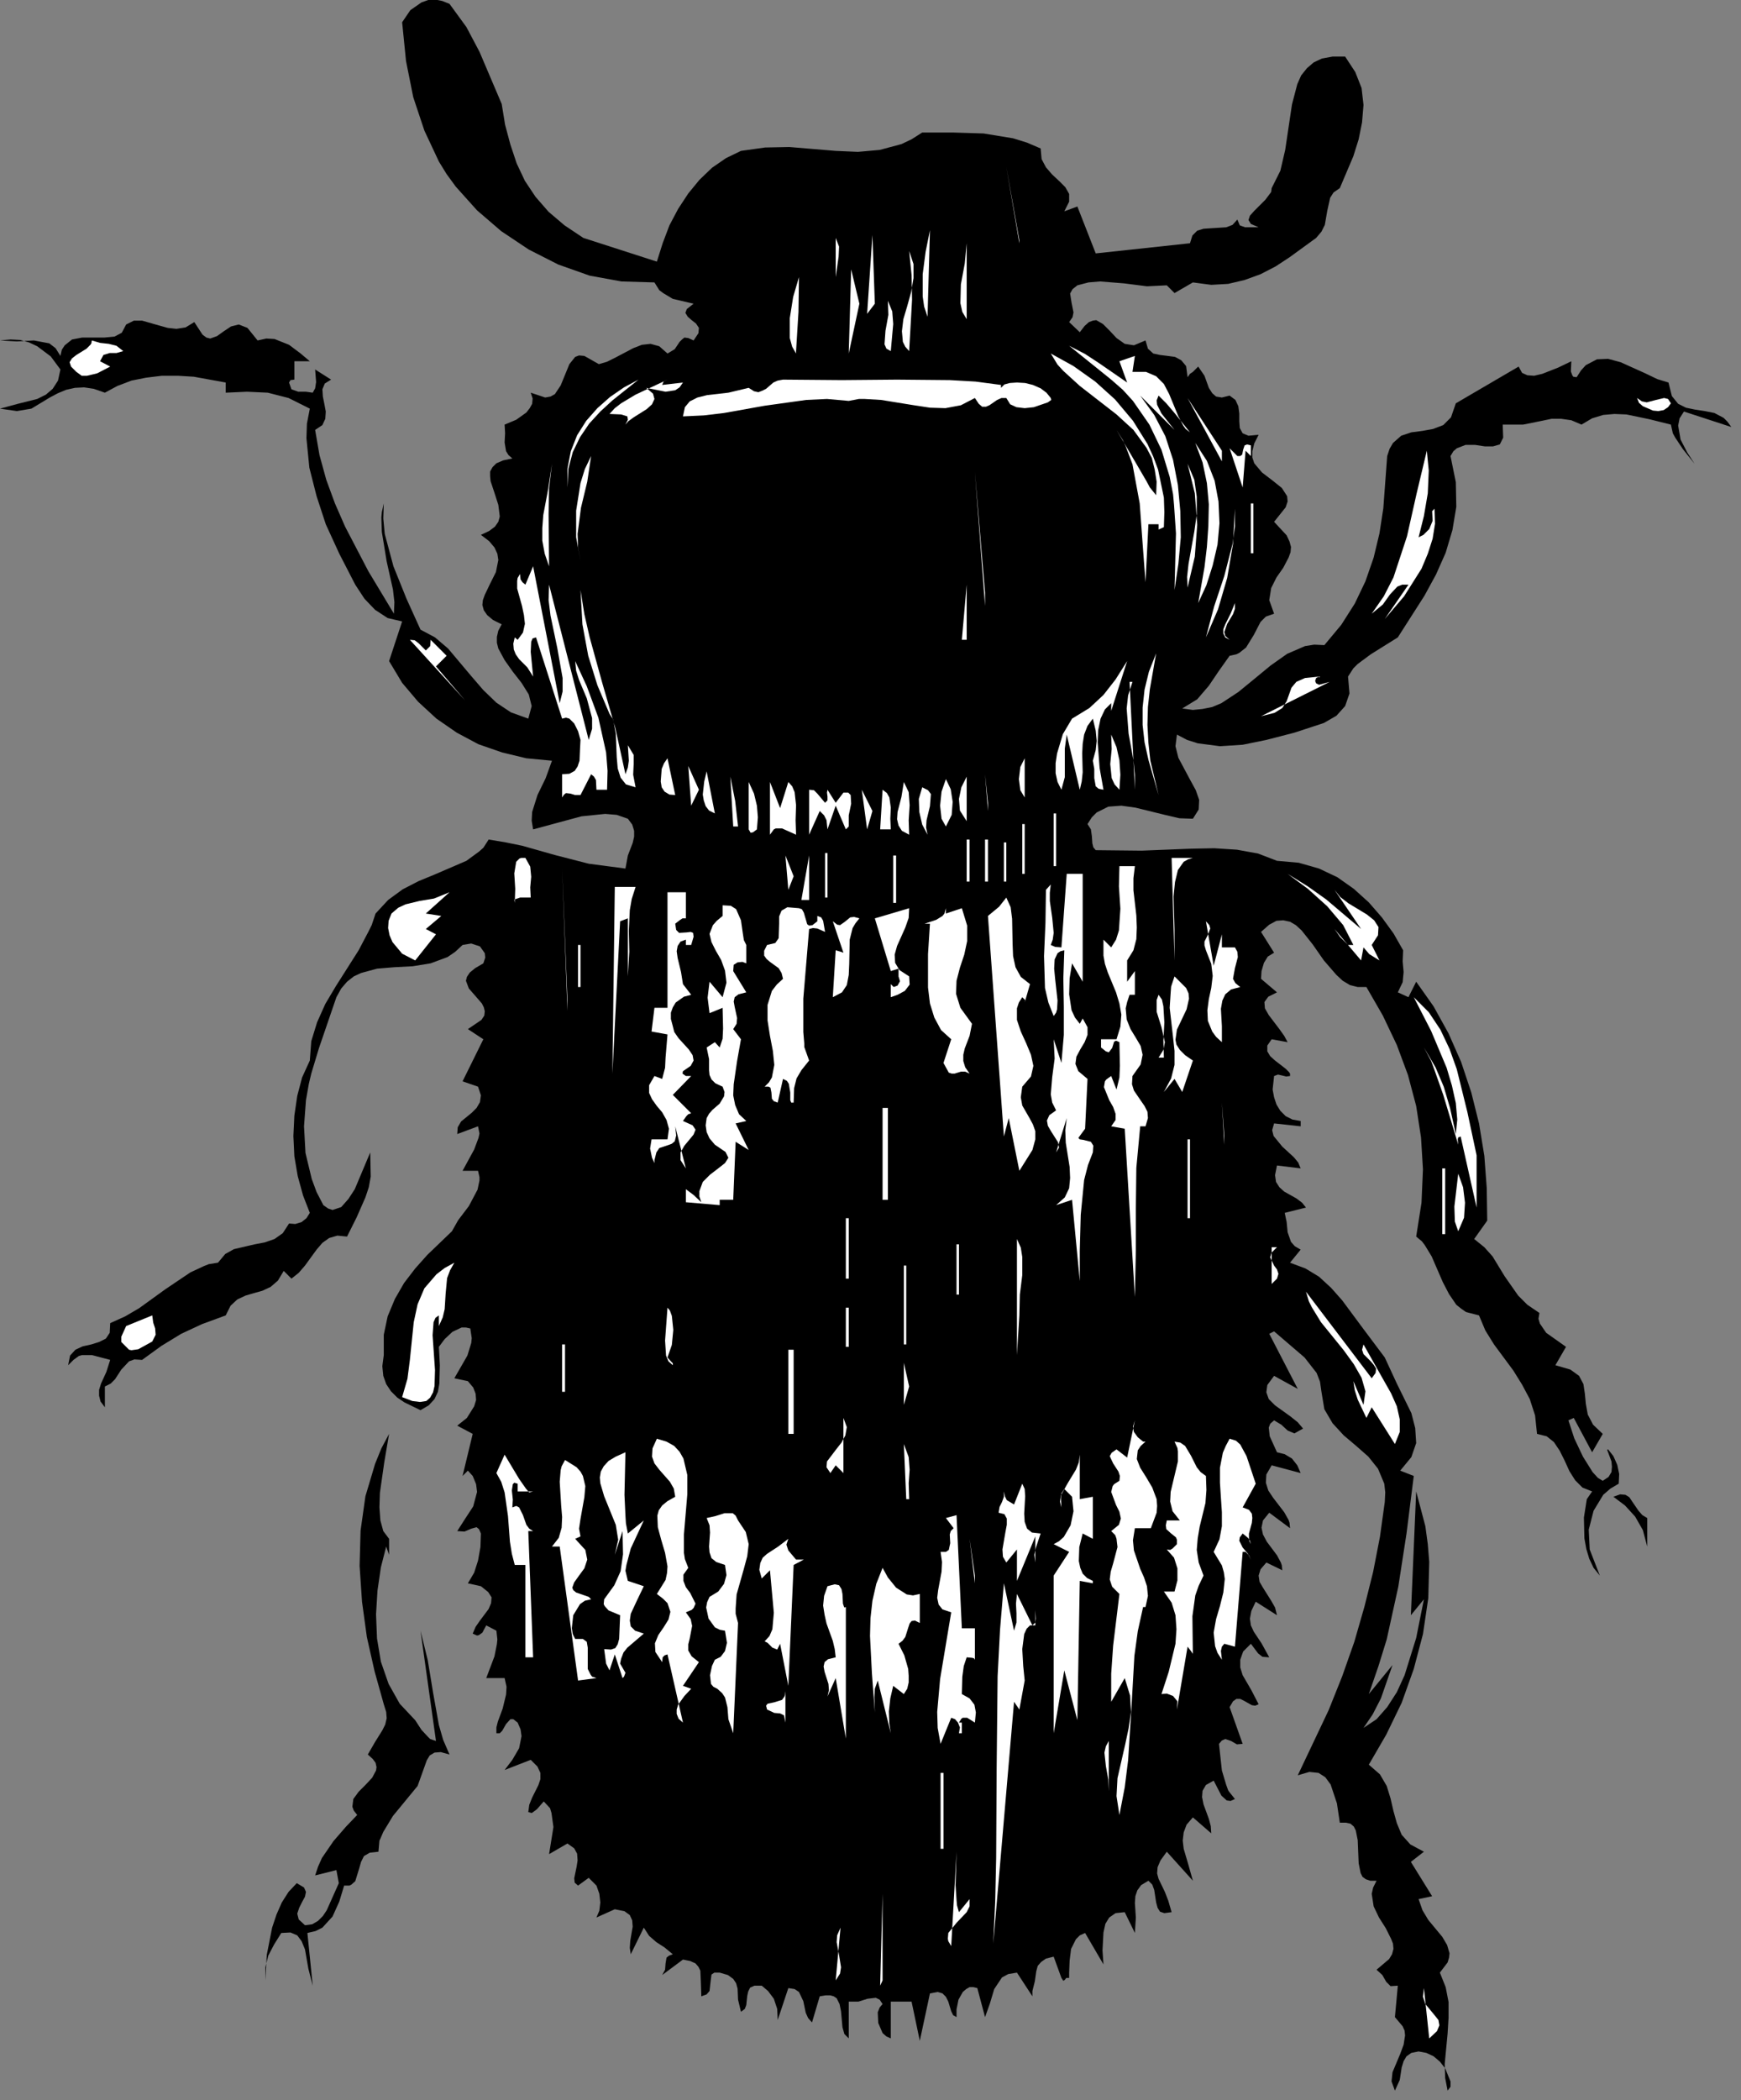 <?xml version="1.0" encoding="UTF-8" standalone="no"?>
<svg
   xmlns:dc="http://purl.org/dc/elements/1.1/"
   xmlns:cc="http://creativecommons.org/ns#"
   xmlns:rdf="http://www.w3.org/1999/02/22-rdf-syntax-ns#"
   xmlns:svg="http://www.w3.org/2000/svg"
   xmlns="http://www.w3.org/2000/svg"
   xmlns:sodipodi="http://sodipodi.sourceforge.net/DTD/sodipodi-0.dtd"
   xmlns:inkscape="http://www.inkscape.org/namespaces/inkscape"
   version="1.0"
   width="63.518mm"
   height="76.588mm"
   id="svg284"
   sodipodi:docname="CC000478.WMF">
  <rect width="100%" height="100%" fill="#808080" stroke="none"/>
  <sodipodi:namedview
     pagecolor="#ffffff"
     bordercolor="#666666"
     borderopacity="1"
     objecttolerance="10"
     gridtolerance="10"
     guidetolerance="10"
     inkscape:pageopacity="0"
     inkscape:pageshadow="2"
     inkscape:window-width="640"
     inkscape:window-height="480"
     id="namedview286" />
  <defs
     id="defs6">
    <clipPath
       clipPathUnits="userSpaceOnUse"
       id="clipWmfPath1">
      <path
         d="M 0,0 L 239.933,0 L 239.933,289.333 L 0,289.333 z"
         id="path2" />
    </clipPath>
    <pattern
       id="WMFhbasepattern"
       patternUnits="userSpaceOnUse"
       width="6"
       height="6"
       x="0"
       y="0" />
  </defs>
  <path
     style="fill:#000000;fill-rule:nonzero;fill-opacity:1;stroke:none;"
     clip-path="url(#clipWmfPath1)"
     d="  M 69.181,14.33   L 69.647,17.196   L 70.38,19.929   L 71.247,22.528   L 72.38,24.928   L 73.846,27.127   L 75.646,29.193   L 77.845,31.06   L 80.444,32.792   L 90.575,36.058   L 91.375,33.526   L 92.308,31.06   L 93.507,28.793   L 94.907,26.661   L 96.44,24.794   L 98.173,23.128   L 100.106,21.795   L 102.172,20.795   L 105.504,20.329   L 108.836,20.262   L 115.235,20.795   L 118.3,20.929   L 121.3,20.662   L 124.299,19.862   L 125.698,19.196   L 127.165,18.262   L 131.364,18.262   L 135.629,18.396   L 139.695,19.062   L 141.627,19.662   L 143.493,20.462   L 143.627,21.928   L 144.227,23.061   L 145.093,24.061   L 146.026,24.928   L 146.893,25.794   L 147.426,26.727   L 147.426,27.794   L 146.759,29.127   L 148.559,28.46   L 151.091,34.925   L 164.088,33.526   L 164.421,32.459   L 165.087,31.793   L 165.954,31.526   L 166.954,31.459   L 169.086,31.326   L 169.953,30.993   L 170.619,30.26   L 170.953,31.06   L 171.686,31.326   L 173.552,31.326   L 172.485,30.86   L 172.152,30.326   L 172.352,29.726   L 172.952,29.06   L 174.485,27.527   L 175.085,26.727   L 175.285,26.461   L 175.351,25.927   L 176.551,23.528   L 177.217,20.662   L 178.151,14.397   L 178.884,11.597   L 179.417,10.398   L 180.217,9.398   L 181.15,8.598   L 182.283,8.065   L 183.749,7.798   L 185.482,7.798   L 186.881,9.931   L 187.748,12.131   L 188.014,14.463   L 187.815,16.863   L 187.348,19.196   L 186.615,21.528   L 184.749,25.927   L 183.882,26.527   L 183.416,27.26   L 183.016,29.06   L 182.683,30.993   L 182.216,31.926   L 181.483,32.792   L 177.817,35.458   L 175.884,36.725   L 173.818,37.791   L 171.619,38.591   L 169.353,39.124   L 167.02,39.258   L 164.488,38.924   L 161.955,40.391   L 160.889,39.324   L 158.156,39.458   L 155.024,39.058   L 151.691,38.791   L 150.092,38.924   L 148.559,39.324   L 147.892,39.857   L 147.559,40.457   L 147.759,41.724   L 148.026,43.057   L 147.892,43.723   L 147.426,44.39   L 148.892,45.789   L 149.558,44.923   L 150.158,44.39   L 150.691,44.19   L 151.158,44.123   L 152.091,44.656   L 153.024,45.589   L 153.957,46.589   L 155.09,47.389   L 156.357,47.589   L 157.956,46.923   L 158.289,48.056   L 159.022,48.722   L 159.956,48.922   L 161.022,49.055   L 162.022,49.189   L 162.888,49.655   L 163.555,50.455   L 163.755,51.988   L 164.088,51.521   L 164.488,51.255   L 165.221,50.522   L 166.087,51.788   L 166.687,53.454   L 167.154,54.188   L 167.687,54.654   L 168.487,54.787   L 169.553,54.521   L 170.353,55.121   L 170.753,55.987   L 170.886,56.987   L 170.886,58.053   L 170.953,58.986   L 171.352,59.72   L 172.152,60.053   L 173.552,59.92   L 172.952,61.119   L 172.685,62.186   L 172.685,63.052   L 172.952,63.852   L 174.018,65.118   L 175.418,66.185   L 176.751,67.251   L 177.484,68.384   L 177.551,69.117   L 177.284,69.917   L 175.685,71.917   L 177.417,73.783   L 177.817,74.649   L 178.017,75.383   L 177.951,76.116   L 177.684,76.849   L 176.951,78.249   L 176.018,79.582   L 175.285,81.048   L 175.018,82.714   L 175.685,84.581   L 174.552,84.98   L 173.818,85.714   L 172.885,87.513   L 171.819,89.246   L 170.886,89.979   L 170.486,90.179   L 169.553,90.379   L 168.087,92.445   L 166.687,94.512   L 165.087,96.378   L 163.021,97.644   L 164.488,97.844   L 165.821,97.711   L 167.154,97.444   L 168.42,96.911   L 170.753,95.378   L 172.952,93.578   L 175.218,91.712   L 177.484,90.113   L 179.95,89.046   L 181.216,88.846   L 182.616,88.913   L 184.949,86.113   L 186.815,83.181   L 188.281,80.115   L 189.414,76.849   L 190.214,73.516   L 190.747,70.051   L 191.28,62.852   L 191.613,61.852   L 192.08,61.053   L 193.213,60.053   L 194.613,59.586   L 196.146,59.386   L 197.612,59.12   L 199.011,58.587   L 200.078,57.52   L 200.744,55.587   L 209.409,50.522   L 209.875,51.388   L 210.608,51.721   L 211.541,51.788   L 212.674,51.521   L 214.874,50.655   L 216.673,49.789   L 216.607,51.188   L 216.806,51.721   L 216.94,51.921   L 217.406,51.988   L 218.006,51.055   L 218.673,50.322   L 220.206,49.522   L 221.738,49.455   L 223.471,49.922   L 226.87,51.455   L 228.537,52.255   L 230.069,52.721   L 230.536,54.587   L 231.402,55.654   L 232.469,56.187   L 233.735,56.454   L 235.068,56.654   L 236.401,56.92   L 237.667,57.587   L 238.201,58.12   L 238.734,58.853   L 232.202,56.72   L 231.602,57.653   L 231.402,58.653   L 231.736,60.586   L 232.669,62.386   L 233.668,63.919   L 232.069,61.919   L 231.002,60.319   L 230.669,59.72   L 230.403,58.52   L 227.47,57.787   L 224.271,57.12   L 222.605,57.054   L 221.072,57.187   L 219.539,57.653   L 218.073,58.52   L 216.673,57.92   L 215.274,57.72   L 213.941,57.72   L 212.674,57.987   L 210.008,58.52   L 207.209,58.52   L 207.276,60.319   L 206.809,61.253   L 205.876,61.519   L 204.743,61.519   L 203.41,61.319   L 202.077,61.319   L 200.878,61.786   L 200.411,62.186   L 200.011,62.852   L 200.744,66.451   L 200.811,69.851   L 200.278,73.05   L 199.345,76.182   L 198.012,79.182   L 196.412,82.114   L 192.746,87.846   L 189.014,90.179   L 187.215,91.512   L 186.615,92.112   L 185.882,93.245   L 186.082,95.578   L 185.482,97.311   L 184.282,98.644   L 182.549,99.644   L 178.484,100.977   L 174.618,101.977   L 171.352,102.643   L 168.22,102.843   L 165.154,102.443   L 163.688,101.977   L 162.288,101.243   L 162.088,102.843   L 162.488,104.443   L 164.088,107.442   L 164.888,108.908   L 165.354,110.241   L 165.287,111.574   L 164.488,112.841   L 162.621,112.774   L 160.622,112.307   L 156.557,111.308   L 154.624,111.041   L 152.824,111.174   L 151.225,111.974   L 150.558,112.641   L 149.958,113.574   L 150.425,114.307   L 150.558,115.24   L 150.625,116.24   L 150.758,116.773   L 151.091,117.173   L 157.423,117.24   L 164.088,116.973   L 167.42,116.906   L 170.553,117.106   L 173.485,117.64   L 176.084,118.639   L 179.084,118.906   L 181.883,119.706   L 184.415,120.905   L 186.681,122.505   L 188.748,124.371   L 190.547,126.438   L 192.147,128.637   L 193.48,130.97   L 193.413,132.503   L 193.546,133.969   L 193.413,135.369   L 192.746,136.768   L 194.213,137.435   L 195.279,135.302   L 197.678,138.701   L 199.745,142.434   L 201.477,146.366   L 202.877,150.565   L 203.943,154.831   L 204.676,159.297   L 205.01,163.762   L 205.076,168.228   L 203.277,170.761   L 204.676,171.894   L 205.81,173.16   L 207.476,175.893   L 209.342,178.559   L 210.608,179.825   L 212.274,180.958   L 212.141,181.758   L 212.341,182.425   L 213.207,183.691   L 215.94,185.624   L 214.474,188.157   L 216.54,188.757   L 217.74,189.623   L 218.339,190.756   L 218.539,192.089   L 218.673,193.489   L 218.939,194.955   L 219.672,196.355   L 221.005,197.621   L 219.539,200.154   L 217.006,195.422   L 216.273,195.755   L 217.073,198.221   L 218.273,200.754   L 219.606,202.887   L 220.339,203.686   L 221.005,204.086   L 221.805,203.553   L 222.205,202.887   L 222.272,202.153   L 222.205,201.42   L 221.738,200.154   L 221.605,199.821   L 221.738,199.754   L 222.472,200.687   L 223.005,201.887   L 223.271,203.153   L 223.205,204.486   L 222.072,205.153   L 221.072,206.019   L 219.739,208.219   L 219.072,210.818   L 219.206,213.551   L 220.605,217.15   L 219.739,216.084   L 219.139,214.817   L 218.739,213.484   L 218.473,212.018   L 218.406,209.152   L 218.806,206.619   L 219.539,205.553   L 218.206,205.019   L 217.206,204.02   L 216.407,202.753   L 215.74,201.287   L 215.074,199.954   L 214.274,198.754   L 213.274,197.954   L 211.941,197.621   L 211.675,195.088   L 210.941,192.822   L 209.875,190.823   L 208.675,188.89   L 206.009,185.291   L 204.81,183.358   L 203.943,181.292   L 202.144,180.825   L 201.477,180.358   L 200.811,179.825   L 199.811,178.359   L 198.945,176.693   L 197.412,173.16   L 196.479,171.627   L 196.079,171.094   L 195.279,170.427   L 196.012,165.762   L 196.212,161.163   L 195.946,156.764   L 195.279,152.432   L 194.146,148.166   L 192.613,144.033   L 190.68,139.968   L 188.414,136.035   L 187.215,136.035   L 186.148,135.769   L 185.149,135.169   L 184.282,134.369   L 182.549,132.37   L 181.016,130.17   L 179.483,128.237   L 178.684,127.504   L 177.884,127.037   L 176.951,126.837   L 176.018,126.904   L 175.018,127.437   L 173.885,128.437   L 175.685,131.303   L 174.818,131.836   L 174.285,132.703   L 173.952,133.836   L 173.885,134.902   L 176.084,136.768   L 174.885,137.368   L 174.352,138.102   L 174.418,138.968   L 174.951,139.901   L 176.418,141.834   L 177.084,142.767   L 177.551,143.634   L 175.351,143.234   L 174.751,144.1   L 174.751,144.9   L 175.151,145.566   L 175.818,146.166   L 177.284,147.299   L 177.751,147.766   L 177.884,147.966   L 177.884,148.299   L 177.351,148.366   L 176.818,148.233   L 176.218,148.099   L 175.685,148.299   L 175.485,150.165   L 175.685,151.232   L 176.018,152.232   L 176.551,153.098   L 177.284,153.831   L 178.217,154.298   L 179.35,154.498   L 179.35,155.231   L 175.685,154.831   L 175.418,155.764   L 175.618,156.564   L 176.818,158.03   L 178.417,159.497   L 179.017,160.23   L 179.35,161.03   L 176.084,160.63   L 175.818,161.963   L 175.951,162.896   L 176.418,163.629   L 177.084,164.229   L 178.75,165.162   L 179.55,165.762   L 180.083,166.428   L 177.151,167.161   L 177.417,168.428   L 177.551,169.828   L 178.017,171.161   L 178.55,171.76   L 179.35,172.227   L 177.884,174.027   L 180.017,174.826   L 181.883,175.959   L 183.549,177.492   L 185.082,179.225   L 187.948,183.091   L 190.947,187.09   L 192.613,190.689   L 194.613,194.755   L 195.146,196.821   L 195.279,198.888   L 194.613,200.82   L 193.08,202.687   L 194.946,203.42   L 193.946,211.351   L 192.813,218.683   L 191.214,225.948   L 190.081,229.614   L 188.748,233.48   L 192.013,229.48   L 190.414,234.079   L 189.281,236.279   L 188.014,238.145   L 189.814,236.945   L 191.28,235.279   L 192.613,233.213   L 193.68,230.88   L 195.279,225.748   L 196.345,220.416   L 194.546,222.615   L 195.279,205.553   L 196.545,210.352   L 196.879,212.818   L 197.079,215.284   L 196.945,220.283   L 196.212,225.215   L 194.946,230.014   L 193.28,234.679   L 191.147,239.078   L 188.748,243.211   L 190.28,244.544   L 191.214,246.143   L 191.747,247.876   L 192.147,249.609   L 192.613,251.275   L 193.28,252.875   L 194.479,254.208   L 196.345,255.208   L 194.546,256.608   L 197.478,261.34   L 195.612,261.74   L 196.146,263.273   L 196.945,264.606   L 198.878,266.939   L 199.545,268.072   L 199.878,269.205   L 199.811,269.805   L 199.611,270.471   L 198.545,271.871   L 199.345,273.87   L 199.745,275.936   L 199.745,278.069   L 199.611,280.269   L 199.211,284.468   L 199.278,286.401   L 199.611,288.134   L 200.011,287.6   L 200.011,286.867   L 199.278,285.068   L 198.545,284.135   L 197.678,283.401   L 196.679,282.935   L 195.612,282.735   L 194.613,282.935   L 193.946,283.401   L 193.546,284.068   L 193.28,284.934   L 193.013,286.667   L 192.347,288.134   L 191.88,286.867   L 192.013,285.601   L 193.08,283.068   L 193.546,281.802   L 193.746,280.535   L 193.68,279.869   L 193.413,279.269   L 192.347,278.003   L 192.746,273.67   L 191.747,273.737   L 191.147,273.137   L 190.614,272.204   L 189.814,271.471   L 191.547,270.004   L 191.947,269.338   L 192.147,268.605   L 192.08,267.872   L 191.813,267.205   L 191.08,265.739   L 190.147,264.272   L 189.414,262.739   L 189.147,261.007   L 189.347,260.14   L 189.814,259.207   L 188.948,259.207   L 188.348,259.007   L 187.881,258.674   L 187.615,258.141   L 187.348,256.808   L 187.281,255.208   L 187.215,253.608   L 186.948,252.275   L 186.681,251.742   L 186.215,251.342   L 185.615,251.209   L 184.749,251.209   L 184.349,248.543   L 183.482,245.943   L 182.749,244.944   L 181.816,244.344   L 180.55,244.21   L 178.95,244.677   L 183.216,235.679   L 185.082,231.013   L 186.748,226.281   L 188.148,221.416   L 189.347,216.617   L 190.28,211.818   L 190.947,207.019   L 191.014,205.686   L 190.88,204.486   L 190.014,202.42   L 188.681,200.754   L 187.015,199.287   L 185.282,197.821   L 183.749,196.155   L 182.616,194.222   L 182.216,191.822   L 182.016,190.423   L 181.55,189.223   L 179.883,187.09   L 175.685,183.491   L 175.018,183.824   L 178.95,191.423   L 175.685,189.623   L 174.751,190.889   L 174.618,191.889   L 174.951,192.822   L 175.818,193.689   L 177.951,195.222   L 178.95,196.022   L 179.683,196.888   L 178.484,197.554   L 177.551,197.155   L 176.684,196.355   L 175.685,195.755   L 175.151,196.221   L 174.951,196.755   L 175.085,197.954   L 176.084,200.154   L 177.151,200.421   L 178.151,201.02   L 178.884,201.953   L 179.35,203.02   L 175.351,201.953   L 174.618,203.22   L 174.552,204.353   L 174.885,205.419   L 175.551,206.419   L 177.084,208.419   L 177.684,209.485   L 177.817,209.885   L 177.884,210.618   L 175.018,208.485   L 174.152,209.552   L 173.952,210.552   L 174.152,211.485   L 174.685,212.484   L 176.084,214.351   L 176.618,215.35   L 176.751,215.75   L 176.818,216.417   L 174.618,215.35   L 173.818,216.284   L 173.552,217.15   L 173.685,218.016   L 174.152,218.816   L 175.285,220.616   L 175.818,221.549   L 176.084,222.615   L 173.152,220.749   L 172.552,222.016   L 172.352,223.082   L 172.485,224.015   L 172.885,224.882   L 173.952,226.481   L 175.018,228.414   L 174.085,228.347   L 173.485,227.881   L 172.485,226.548   L 171.419,227.614   L 171.019,228.747   L 171.019,229.814   L 171.352,230.88   L 172.552,232.946   L 173.552,234.879   L 173.085,235.079   L 172.619,235.013   L 171.552,234.413   L 171.019,234.146   L 170.486,234.146   L 170.019,234.479   L 169.553,235.279   L 171.352,240.345   L 170.553,240.411   L 169.753,239.945   L 168.953,239.678   L 168.487,239.878   L 168.087,240.345   L 168.487,244.01   L 169.086,246.01   L 169.353,246.743   L 169.486,246.943   L 170.286,247.943   L 169.686,248.209   L 169.153,248.143   L 168.42,247.476   L 167.354,245.41   L 166.287,246.01   L 165.821,246.81   L 165.754,247.676   L 165.954,248.676   L 166.687,250.676   L 166.954,251.675   L 167.02,252.675   L 164.488,250.476   L 163.621,251.475   L 163.221,252.542   L 163.088,253.675   L 163.221,254.808   L 163.888,257.074   L 164.488,259.207   L 160.889,255.208   L 160.022,256.408   L 159.622,257.341   L 159.556,258.207   L 159.756,258.94   L 160.622,260.74   L 161.089,261.94   L 161.555,263.539   L 160.555,263.673   L 159.956,263.473   L 159.622,262.939   L 159.422,262.206   L 159.156,260.473   L 158.889,259.74   L 158.356,259.207   L 157.356,259.807   L 156.823,260.54   L 156.557,261.34   L 156.49,262.273   L 156.623,264.272   L 156.49,266.405   L 155.09,263.539   L 153.824,263.673   L 152.958,264.272   L 152.424,265.139   L 152.158,266.339   L 152.024,268.805   L 152.158,270.738   L 149.625,266.405   L 148.892,266.739   L 148.359,267.272   L 147.692,268.605   L 147.492,270.204   L 147.426,271.871   L 147.426,272.604   L 147.026,272.604   L 146.826,272.87   L 146.626,273.004   L 146.359,272.604   L 145.293,269.671   L 144.227,269.938   L 143.56,270.404   L 143.094,270.938   L 142.894,271.671   L 142.694,273.07   L 142.36,274.403   L 142.36,275.137   L 140.228,271.871   L 139.028,272.071   L 138.162,272.537   L 137.095,274.137   L 136.495,276.136   L 135.829,278.003   L 134.763,274.004   L 134.229,273.87   L 133.696,273.87   L 133.23,274.137   L 132.763,274.537   L 132.163,275.603   L 131.897,276.936   L 131.897,278.003   L 131.43,277.736   L 131.164,277.203   L 130.764,275.87   L 130.43,275.203   L 129.964,274.737   L 129.297,274.537   L 128.231,274.737   L 126.831,281.269   L 125.698,275.87   L 122.833,275.87   L 122.833,280.935   L 122.233,280.669   L 121.7,280.202   L 121.1,278.802   L 121.033,277.336   L 121.3,276.67   L 121.7,276.203   L 121.3,275.603   L 120.766,275.337   L 119.633,275.47   L 118.367,275.87   L 117.034,275.87   L 117.034,280.935   L 116.434,280.335   L 116.168,279.402   L 115.968,277.203   L 115.768,276.203   L 115.368,275.403   L 114.968,275.137   L 114.502,275.003   L 113.835,275.003   L 113.035,275.137   L 111.969,278.736   L 111.436,278.136   L 111.102,277.403   L 110.769,275.803   L 110.169,274.537   L 109.57,274.137   L 108.703,274.004   L 107.237,278.403   L 107.17,276.87   L 106.704,275.47   L 105.904,274.403   L 105.037,273.67   L 104.038,273.67   L 103.438,273.937   L 103.171,274.47   L 103.038,275.07   L 102.905,276.336   L 102.705,276.87   L 102.172,277.269   L 101.772,275.603   L 101.705,274.07   L 101.505,273.337   L 101.105,272.737   L 100.372,272.204   L 99.239,271.871   L 98.506,271.871   L 98.106,272.137   L 97.973,273.204   L 97.839,274.403   L 97.44,274.87   L 96.706,275.137   L 96.64,273.137   L 96.573,271.604   L 96.307,271.071   L 95.907,270.604   L 95.174,270.271   L 94.174,270.071   L 91.308,272.204   L 91.708,271.471   L 91.775,270.604   L 91.908,269.805   L 92.241,269.538   L 92.774,269.338   L 91.641,268.405   L 90.508,267.672   L 89.508,266.805   L 88.775,265.672   L 86.976,269.338   L 86.843,268.471   L 86.909,267.472   L 87.242,265.539   L 87.176,264.672   L 86.843,263.939   L 86.109,263.406   L 84.776,263.139   L 82.244,264.272   L 82.644,263.339   L 82.777,262.206   L 82.644,261.007   L 82.244,259.873   L 81.177,258.807   L 79.711,259.873   L 79.245,259.474   L 79.178,258.874   L 79.511,257.274   L 79.645,256.408   L 79.578,255.474   L 79.178,254.741   L 78.245,254.075   L 75.712,255.541   L 76.312,251.809   L 76.046,249.876   L 75.846,249.209   L 74.979,248.276   L 74.046,249.343   L 73.513,249.742   L 73.313,249.876   L 72.846,249.742   L 72.98,248.743   L 73.38,247.743   L 74.246,246.01   L 74.513,245.21   L 74.513,244.344   L 74.113,243.477   L 73.18,242.544   L 69.581,243.944   L 70.647,242.544   L 71.58,240.945   L 71.913,239.278   L 71.78,238.345   L 71.38,237.412   L 70.78,236.945   L 70.38,236.945   L 69.781,237.612   L 69.247,238.545   L 68.914,238.878   L 68.448,238.878   L 68.448,238.078   L 68.648,237.279   L 69.314,235.479   L 69.781,233.546   L 69.847,232.48   L 69.581,231.28   L 67.048,231.28   L 68.181,228.281   L 68.514,226.614   L 68.581,225.948   L 68.448,224.748   L 67.048,224.015   L 66.515,225.015   L 66.048,225.348   L 65.782,225.415   L 65.182,225.148   L 65.582,224.215   L 66.182,223.349   L 67.381,221.749   L 67.715,220.949   L 67.781,220.149   L 67.315,219.416   L 66.315,218.616   L 64.515,218.216   L 65.382,216.75   L 65.915,215.084   L 66.248,213.218   L 66.315,211.351   L 66.048,210.751   L 65.715,210.485   L 64.982,210.685   L 64.049,211.085   L 63.049,211.018   L 64.116,209.352   L 65.249,207.619   L 65.782,205.619   L 65.648,204.553   L 65.182,203.42   L 64.515,202.687   L 63.782,203.42   L 65.182,197.621   L 63.049,196.488   L 64.382,195.422   L 65.382,193.822   L 65.648,192.956   L 65.582,192.089   L 65.249,191.223   L 64.515,190.356   L 62.649,189.956   L 64.449,186.824   L 64.982,185.091   L 65.049,184.424   L 64.849,183.091   L 64.249,182.958   L 63.649,182.958   L 62.383,183.558   L 61.316,184.557   L 60.517,185.624   L 60.65,188.157   L 60.583,190.689   L 60.383,191.822   L 59.917,192.822   L 59.117,193.689   L 57.984,194.355   L 55.785,193.289   L 54.785,192.622   L 53.918,191.756   L 53.252,190.756   L 52.852,189.623   L 52.719,188.29   L 52.919,186.757   L 52.919,183.958   L 53.452,181.425   L 54.452,179.025   L 55.718,176.826   L 57.251,174.826   L 58.917,172.96   L 62.316,169.694   L 63.182,168.161   L 64.649,166.228   L 65.848,163.962   L 66.115,162.696   L 66.115,162.229   L 65.915,161.363   L 63.782,161.363   L 65.382,158.43   L 65.982,156.831   L 66.115,156.231   L 65.915,155.231   L 63.049,156.297   L 63.116,155.364   L 63.582,154.564   L 65.049,153.365   L 65.715,152.698   L 66.182,151.898   L 66.315,150.965   L 65.915,149.766   L 63.782,149.032   L 66.648,143.234   L 64.515,141.834   L 66.382,140.568   L 66.781,139.968   L 66.848,139.368   L 66.715,138.835   L 66.448,138.301   L 65.582,137.302   L 64.649,136.235   L 64.249,135.169   L 64.382,134.636   L 64.782,134.036   L 65.515,133.436   L 66.648,132.769   L 66.915,131.97   L 66.848,131.37   L 66.182,130.437   L 64.982,130.037   L 63.782,130.237   L 62.783,131.17   L 61.716,131.903   L 59.384,132.769   L 56.918,133.169   L 54.385,133.303   L 51.986,133.503   L 49.786,134.102   L 48.786,134.569   L 47.853,135.302   L 47.054,136.235   L 46.387,137.435   L 43.988,144.433   L 42.921,147.966   L 42.588,149.366   L 42.188,151.632   L 41.922,155.231   L 42.122,158.897   L 42.988,162.496   L 43.655,164.295   L 44.588,166.095   L 45.254,166.562   L 45.854,166.762   L 47.054,166.362   L 48.053,165.229   L 48.92,163.896   L 51.052,158.83   L 51.119,162.163   L 50.853,163.629   L 50.386,165.029   L 49.186,167.761   L 47.853,170.427   L 46.52,170.294   L 45.387,170.627   L 44.454,171.294   L 43.655,172.227   L 42.055,174.426   L 41.189,175.426   L 40.189,176.226   L 39.122,175.16   L 38.323,176.493   L 37.323,177.359   L 36.19,177.892   L 34.99,178.226   L 33.857,178.559   L 32.724,179.092   L 31.791,179.959   L 31.125,181.292   L 27.859,182.491   L 24.993,183.824   L 22.26,185.491   L 19.595,187.423   L 18.528,187.357   L 17.795,187.623   L 16.729,188.757   L 15.862,190.09   L 15.262,190.689   L 14.463,191.089   L 14.463,193.955   L 13.863,193.155   L 13.663,192.356   L 13.663,191.556   L 13.929,190.689   L 14.663,189.09   L 15.196,187.423   L 12.663,186.757   L 11.33,186.757   L 10.864,186.89   L 10.131,187.423   L 9.397,188.157   L 9.664,186.824   L 10.397,186.024   L 11.397,185.557   L 12.597,185.291   L 13.663,184.957   L 14.596,184.491   L 15.129,183.691   L 15.196,182.358   L 17.262,181.425   L 19.195,180.292   L 22.794,177.692   L 26.259,175.36   L 28.126,174.493   L 28.792,174.227   L 30.058,174.027   L 31.058,172.827   L 32.258,172.16   L 35.124,171.494   L 36.523,171.227   L 37.856,170.761   L 38.989,169.961   L 39.856,168.628   L 40.722,168.694   L 41.588,168.428   L 42.255,167.895   L 42.721,167.161   L 41.788,164.762   L 41.055,162.096   L 40.589,159.363   L 40.455,156.564   L 40.589,153.765   L 40.989,151.032   L 41.655,148.499   L 42.721,146.166   L 42.921,143.5   L 43.721,140.901   L 44.854,138.368   L 46.32,135.902   L 49.453,130.97   L 50.786,128.437   L 51.252,127.504   L 51.786,125.904   L 53.518,124.038   L 55.518,122.572   L 57.717,121.439   L 59.983,120.506   L 64.315,118.639   L 66.048,117.373   L 66.648,116.84   L 66.781,116.64   L 67.381,115.707   L 69.781,116.107   L 72.047,116.573   L 76.512,117.84   L 81.177,119.039   L 86.243,119.706   L 86.576,117.906   L 87.242,116.173   L 87.442,115.307   L 87.442,114.507   L 87.176,113.64   L 86.576,112.841   L 85.043,112.307   L 83.443,112.174   L 80.178,112.507   L 73.513,114.307   L 73.313,113.107   L 73.38,111.908   L 74.113,109.575   L 75.246,107.242   L 76.112,104.843   L 72.58,104.509   L 69.247,103.709   L 65.982,102.576   L 62.983,100.977   L 60.183,99.044   L 57.651,96.711   L 55.451,94.112   L 53.652,91.112   L 55.451,85.647   L 53.452,85.18   L 51.719,84.047   L 50.253,82.514   L 48.986,80.581   L 46.787,76.316   L 44.921,72.25   L 43.655,68.384   L 42.655,64.452   L 42.255,60.386   L 42.322,58.387   L 42.721,56.32   L 39.789,54.854   L 36.923,54.121   L 34.057,53.988   L 31.125,54.121   L 31.125,52.721   L 26.726,51.921   L 24.527,51.788   L 22.327,51.788   L 20.128,52.055   L 18.128,52.455   L 16.196,53.188   L 14.463,54.121   L 12.93,53.588   L 11.597,53.388   L 10.33,53.454   L 9.131,53.721   L 7.998,54.188   L 6.865,54.787   L 4.332,56.32   L 2.333,56.654   L 0,56.32   L 2.466,55.654   L 5.132,54.987   L 6.332,54.387   L 7.265,53.588   L 7.998,52.455   L 8.331,50.922   L 6.998,49.122   L 5.132,47.722   L 3.999,47.189   L 2.799,46.856   L 1.466,46.789   L 0,46.923   L 2.333,47.056   L 4.665,46.923   L 6.798,47.322   L 7.665,47.989   L 8.331,49.055   L 8.531,48.189   L 8.931,47.589   L 9.931,46.789   L 11.33,46.523   L 12.863,46.523   L 14.396,46.523   L 15.796,46.389   L 16.795,45.856   L 17.395,44.723   L 18.462,44.19   L 19.595,44.19   L 21.927,44.856   L 23.127,45.19   L 24.327,45.323   L 25.593,45.123   L 26.793,44.39   L 27.926,46.123   L 28.459,46.523   L 28.992,46.656   L 29.925,46.323   L 30.858,45.656   L 31.858,44.99   L 32.924,44.723   L 34.124,45.19   L 35.523,46.923   L 36.723,46.656   L 37.856,46.723   L 39.856,47.522   L 41.455,48.722   L 42.721,49.789   L 40.589,49.789   L 40.589,52.321   L 40.056,52.388   L 39.856,52.721   L 40.189,53.654   L 41.122,53.988   L 42.188,53.988   L 43.121,54.121   L 43.455,53.521   L 43.588,52.655   L 43.455,50.922   L 45.654,52.321   L 44.788,52.854   L 44.454,53.654   L 44.521,54.654   L 44.721,55.654   L 44.921,56.72   L 44.854,57.72   L 44.454,58.587   L 43.455,59.253   L 44.054,62.719   L 44.988,66.118   L 46.187,69.384   L 47.587,72.583   L 50.786,78.715   L 54.318,84.581   L 54.385,82.981   L 54.185,81.248   L 53.319,77.382   L 52.652,73.316   L 52.585,71.317   L 52.652,70.584   L 52.919,69.384   L 52.852,71.45   L 53.052,73.583   L 54.252,78.049   L 56.051,82.514   L 57.984,86.78   L 59.983,87.846   L 61.783,89.379   L 64.982,93.179   L 66.648,95.111   L 68.448,96.844   L 70.447,98.177   L 72.846,99.044   L 73.313,97.311   L 72.913,95.711   L 71.913,94.112   L 70.714,92.579   L 69.581,90.979   L 68.714,89.379   L 68.514,88.58   L 68.514,87.78   L 68.714,86.913   L 69.181,86.047   L 67.981,85.447   L 67.181,84.78   L 66.715,84.114   L 66.515,83.381   L 66.582,82.714   L 66.848,81.981   L 67.581,80.448   L 68.381,78.849   L 68.714,77.182   L 68.581,76.316   L 68.181,75.449   L 67.448,74.583   L 66.315,73.716   L 67.448,73.183   L 68.248,72.583   L 68.714,71.917   L 68.914,71.184   L 68.714,69.584   L 68.181,67.918   L 67.648,66.318   L 67.581,65.652   L 67.581,64.985   L 67.914,64.385   L 68.448,63.852   L 69.381,63.452   L 70.647,63.185   L 70.114,62.719   L 69.781,62.186   L 69.581,60.986   L 69.647,59.72   L 69.581,58.52   L 71.18,57.853   L 72.58,56.854   L 73.046,56.254   L 73.38,55.654   L 73.446,54.921   L 73.18,54.121   L 75.179,54.787   L 75.912,54.654   L 76.512,54.321   L 77.312,53.121   L 77.912,51.655   L 78.512,50.188   L 79.311,49.189   L 79.844,48.989   L 80.578,49.055   L 82.577,50.188   L 83.71,49.855   L 84.91,49.255   L 87.309,47.989   L 88.509,47.522   L 89.708,47.389   L 90.908,47.722   L 92.041,48.722   L 93.041,48.122   L 93.707,47.122   L 94.041,46.789   L 94.374,46.523   L 94.907,46.589   L 95.64,46.923   L 96.307,45.923   L 96.373,45.19   L 95.973,44.59   L 95.374,44.123   L 94.84,43.657   L 94.507,43.123   L 94.707,42.59   L 95.64,41.857   L 92.774,41.191   L 91.441,40.391   L 90.908,39.991   L 90.242,38.924   L 85.71,38.791   L 81.311,37.991   L 76.979,36.458   L 72.913,34.392   L 69.114,31.859   L 65.782,28.993   L 62.849,25.727   L 61.583,23.994   L 60.517,22.262   L 58.517,17.996   L 56.984,13.397   L 55.984,8.398   L 55.451,3.066   L 56.584,1.4   L 58.117,0.333   L 59.05,0   L 59.983,-0.067   L 60.983,0.133   L 61.983,0.533   L 64.315,3.732   L 66.115,7.132   L 69.181,14.33  z "
     id="path8" />
  <path
     style="fill:#ffffff;fill-rule:nonzero;fill-opacity:1;stroke:none;"
     clip-path="url(#clipWmfPath1)"
     d="  M 140.561,33.526   L 138.761,22.995   L 140.561,33.126   L 140.561,33.526  z "
     id="path10" />
  <path
     style="fill:#ffffff;fill-rule:nonzero;fill-opacity:1;stroke:none;"
     clip-path="url(#clipWmfPath1)"
     d="  M 127.898,43.657   L 127.431,42.257   L 127.231,40.857   L 127.231,37.791   L 127.631,34.725   L 128.231,31.726   L 127.898,43.657  z "
     id="path12" />
  <path
     style="fill:#ffffff;fill-rule:nonzero;fill-opacity:1;stroke:none;"
     clip-path="url(#clipWmfPath1)"
     d="  M 119.567,43.257   L 120.3,32.393   L 120.633,41.857   L 119.567,43.257  z "
     id="path14" />
  <path
     style="fill:#ffffff;fill-rule:nonzero;fill-opacity:1;stroke:none;"
     clip-path="url(#clipWmfPath1)"
     d="  M 115.235,38.191   L 115.235,32.792   L 115.701,33.992   L 115.635,35.392   L 115.235,38.191  z "
     id="path16" />
  <path
     style="fill:#ffffff;fill-rule:nonzero;fill-opacity:1;stroke:none;"
     clip-path="url(#clipWmfPath1)"
     d="  M 133.296,43.99   L 132.696,42.99   L 132.43,41.79   L 132.497,39.191   L 133.03,36.325   L 133.296,33.526   L 133.296,43.99  z "
     id="path18" />
  <path
     style="fill:#ffffff;fill-rule:nonzero;fill-opacity:1;stroke:none;"
     clip-path="url(#clipWmfPath1)"
     d="  M 125.365,48.389   L 124.832,47.789   L 124.499,47.122   L 124.365,45.656   L 124.565,43.99   L 125.099,42.19   L 125.632,40.257   L 125.965,38.325   L 125.965,36.392   L 125.365,34.592   L 125.698,37.925   L 125.765,41.324   L 125.365,48.389  z "
     id="path20" />
  <path
     style="fill:#ffffff;fill-rule:nonzero;fill-opacity:1;stroke:none;"
     clip-path="url(#clipWmfPath1)"
     d="  M 112.702,36.058   L 112.302,43.99   L 112.702,36.058  z "
     id="path22" />
  <path
     style="fill:#ffffff;fill-rule:nonzero;fill-opacity:1;stroke:none;"
     clip-path="url(#clipWmfPath1)"
     d="  M 117.034,48.722   L 117.367,37.125   L 118.5,41.857   L 117.034,48.722  z "
     id="path24" />
  <path
     style="fill:#ffffff;fill-rule:nonzero;fill-opacity:1;stroke:none;"
     clip-path="url(#clipWmfPath1)"
     d="  M 109.77,48.389   L 109.77,48.722   L 109.236,47.789   L 108.903,46.589   L 108.903,43.857   L 109.37,40.924   L 110.169,38.191   L 110.103,42.99   L 109.77,48.389  z "
     id="path26" />
  <path
     style="fill:#ffffff;fill-rule:nonzero;fill-opacity:1;stroke:none;"
     clip-path="url(#clipWmfPath1)"
     d="  M 137.695,41.124   L 138.028,48.722   L 137.695,41.124  z "
     id="path28" />
  <path
     style="fill:#ffffff;fill-rule:nonzero;fill-opacity:1;stroke:none;"
     clip-path="url(#clipWmfPath1)"
     d="  M 122.833,48.389   L 122.233,48.056   L 121.966,47.456   L 122.099,45.589   L 122.499,43.39   L 122.433,41.457   L 123.032,42.923   L 123.166,44.656   L 122.833,48.389  z "
     id="path30" />
  <path
     style="fill:#ffffff;fill-rule:nonzero;fill-opacity:1;stroke:none;"
     clip-path="url(#clipWmfPath1)"
     d="  M 16.995,48.389   L 16.062,48.655   L 15.129,48.655   L 14.263,48.922   L 13.796,49.789   L 15.196,50.522   L 13.396,51.455   L 11.997,51.788   L 11.397,51.788   L 11.264,51.788   L 10.53,51.255   L 9.797,50.522   L 9.597,49.922   L 9.931,49.389   L 10.53,48.922   L 11.93,48.056   L 12.463,47.522   L 12.597,47.322   L 12.663,46.923   L 13.796,47.256   L 14.996,47.389   L 16.062,47.656   L 16.995,48.389  z "
     id="path32" />
  <path
     style="fill:#ffffff;fill-rule:nonzero;fill-opacity:1;stroke:none;"
     clip-path="url(#clipWmfPath1)"
     d="  M 155.423,52.721   L 154.357,49.789   L 156.49,49.055   L 156.157,51.255   L 158.023,51.255   L 159.422,51.855   L 160.489,52.921   L 161.222,54.321   L 162.488,57.387   L 163.155,58.653   L 163.488,59.12   L 164.088,59.586   L 161.955,56.92   L 160.822,55.587   L 159.756,54.521   L 159.489,55.187   L 159.556,55.787   L 160.156,56.987   L 161.955,59.253   L 157.223,54.521   L 159.156,57.187   L 160.689,60.119   L 161.755,63.385   L 162.422,66.851   L 162.755,70.45   L 162.821,74.05   L 162.488,77.715   L 161.955,81.315   L 162.155,73.516   L 161.888,69.584   L 161.755,68.118   L 161.289,65.718   L 160.156,61.986   L 158.489,58.52   L 156.223,55.254   L 154.824,53.721   L 153.224,52.321   L 147.426,47.656   L 149.625,48.789   L 151.558,50.055   L 155.423,52.721  z "
     id="path34" />
  <path
     style="fill:#ffffff;fill-rule:nonzero;fill-opacity:1;stroke:none;"
     clip-path="url(#clipWmfPath1)"
     d="  M 140.228,48.389   L 146.359,51.255   L 140.228,48.389  z "
     id="path36" />
  <path
     style="fill:#ffffff;fill-rule:nonzero;fill-opacity:1;stroke:none;"
     clip-path="url(#clipWmfPath1)"
     d="  M 160.489,72.65   L 159.756,72.983   L 159.756,72.25   L 158.356,72.25   L 157.956,80.248   L 157.556,74.916   L 157.156,69.384   L 156.157,63.985   L 155.224,61.519   L 154.824,60.653   L 153.957,59.253   L 156.69,63.919   L 158.089,66.318   L 158.556,67.185   L 159.422,68.251   L 159.489,66.385   L 159.222,64.718   L 158.823,63.119   L 158.089,61.719   L 156.29,59.253   L 153.957,57.12   L 148.892,53.188   L 146.626,51.122   L 145.826,50.255   L 144.893,48.722   L 148.026,50.455   L 151.025,52.588   L 153.757,55.054   L 156.223,57.987   L 158.223,61.186   L 159.022,62.919   L 159.689,64.718   L 160.489,68.584   L 160.555,70.584   L 160.489,72.65  z "
     id="path38" />
  <path
     style="fill:#ffffff;fill-rule:nonzero;fill-opacity:1;stroke:none;"
     clip-path="url(#clipWmfPath1)"
     d="  M 138.028,53.454   L 138.495,52.988   L 139.228,52.788   L 140.228,52.721   L 141.361,52.788   L 142.427,53.054   L 143.493,53.521   L 144.293,54.121   L 144.893,54.854   L 144.96,55.121   L 144.493,55.454   L 142.56,56.12   L 141.294,56.254   L 140.161,56.12   L 139.295,55.72   L 138.761,54.854   L 138.095,54.854   L 137.495,55.121   L 136.429,55.854   L 135.962,56.054   L 135.429,56.054   L 134.963,55.654   L 134.429,54.854   L 132.497,55.854   L 130.364,56.254   L 128.231,56.187   L 126.032,55.854   L 121.5,55.121   L 119.234,54.987   L 118.434,54.987   L 117.034,55.254   L 114.035,54.987   L 111.169,55.121   L 105.437,55.92   L 99.839,56.92   L 97.04,57.253   L 94.174,57.387   L 94.44,56.12   L 95.107,55.321   L 96.173,54.787   L 97.506,54.454   L 100.439,54.121   L 103.238,53.454   L 103.971,53.921   L 104.571,54.054   L 105.104,53.854   L 105.637,53.588   L 106.637,52.721   L 107.237,52.455   L 107.97,52.321   L 116.101,52.388   L 123.699,52.321   L 130.964,52.388   L 134.496,52.588   L 138.028,53.054   L 138.028,53.454  z "
     id="path40" />
  <path
     style="fill:#ffffff;fill-rule:nonzero;fill-opacity:1;stroke:none;"
     clip-path="url(#clipWmfPath1)"
     d="  M 78.245,67.185   L 78.245,64.585   L 78.711,62.186   L 79.578,59.986   L 80.844,57.987   L 82.377,56.254   L 84.11,54.721   L 86.043,53.388   L 88.042,52.321   L 84.443,55.187   L 82.777,56.72   L 81.244,58.387   L 79.978,60.253   L 78.978,62.319   L 78.378,64.585   L 78.245,67.185  z "
     id="path42" />
  <path
     style="fill:#ffffff;fill-rule:nonzero;fill-opacity:1;stroke:none;"
     clip-path="url(#clipWmfPath1)"
     d="  M 92.041,52.321   L 91.508,52.588   L 91.308,53.054   L 94.174,52.721   L 93.707,53.388   L 93.107,53.788   L 91.775,53.988   L 89.109,53.454   L 90.042,54.254   L 90.242,54.987   L 89.908,55.72   L 89.175,56.387   L 87.376,57.52   L 86.643,58.053   L 86.243,58.52   L 86.576,57.853   L 86.509,57.387   L 85.643,57.12   L 84.043,57.054   L 84.776,56.254   L 85.643,55.587   L 87.642,54.387   L 92.041,52.321  z "
     id="path44" />
  <path
     style="fill:#ffffff;fill-rule:nonzero;fill-opacity:1;stroke:none;"
     clip-path="url(#clipWmfPath1)"
     d="  M 168.487,63.585   L 163.755,54.854   L 168.487,62.119   L 168.487,63.585  z "
     id="path46" />
  <path
     style="fill:#ffffff;fill-rule:nonzero;fill-opacity:1;stroke:none;"
     clip-path="url(#clipWmfPath1)"
     d="  M 230.403,55.587   L 230.003,56.12   L 229.403,56.52   L 228.67,56.654   L 227.937,56.587   L 226.537,55.987   L 226.004,55.521   L 225.737,54.854   L 226.404,55.321   L 227.07,55.454   L 228.337,55.121   L 229.47,54.854   L 230.003,54.987   L 230.403,55.587  z "
     id="path48" />
  <path
     style="fill:#ffffff;fill-rule:nonzero;fill-opacity:1;stroke:none;"
     clip-path="url(#clipWmfPath1)"
     d="  M 165.221,83.114   L 166.087,78.182   L 166.42,75.383   L 166.62,72.517   L 166.687,69.517   L 166.42,66.585   L 165.821,63.719   L 164.821,61.053   L 166.42,63.519   L 167.487,66.251   L 168.02,69.117   L 168.153,72.117   L 167.887,75.049   L 167.22,77.915   L 166.354,80.648   L 165.221,83.114  z "
     id="path50" />
  <path
     style="fill:#ffffff;fill-rule:nonzero;fill-opacity:1;stroke:none;"
     clip-path="url(#clipWmfPath1)"
     d="  M 172.485,62.852   L 171.752,62.119   L 171.352,67.185   L 169.553,61.786   L 170.619,62.852   L 171.019,62.852   L 171.286,62.652   L 171.419,61.986   L 171.619,61.386   L 171.952,61.253   L 172.485,61.386   L 172.485,62.852  z "
     id="path52" />
  <path
     style="fill:#ffffff;fill-rule:nonzero;fill-opacity:1;stroke:none;"
     clip-path="url(#clipWmfPath1)"
     d="  M 195.612,74.05   L 196.279,73.716   L 197.079,72.917   L 197.545,71.783   L 197.478,70.45   L 197.812,70.117   L 197.878,72.183   L 197.545,74.25   L 196.879,76.316   L 196.012,78.382   L 193.613,82.181   L 190.947,85.314   L 194.213,80.581   L 193.346,80.581   L 192.68,80.848   L 191.68,81.914   L 190.68,83.314   L 189.147,84.581   L 190.814,82.181   L 192.147,79.582   L 194.013,73.916   L 195.346,67.984   L 196.745,62.119   L 197.012,64.852   L 196.879,67.984   L 196.345,71.117   L 195.612,74.05  z "
     id="path54" />
  <path
     style="fill:#ffffff;fill-rule:nonzero;fill-opacity:1;stroke:none;"
     clip-path="url(#clipWmfPath1)"
     d="  M 80.044,77.316   L 79.445,74.05   L 79.445,70.384   L 80.044,66.585   L 80.644,64.652   L 81.511,62.852   L 80.978,66.385   L 80.111,69.984   L 79.645,73.583   L 79.711,75.449   L 80.044,77.316  z "
     id="path56" />
  <path
     style="fill:#ffffff;fill-rule:nonzero;fill-opacity:1;stroke:none;"
     clip-path="url(#clipWmfPath1)"
     d="  M 75.712,78.049   L 75.112,76.316   L 74.779,74.516   L 74.779,72.783   L 74.913,70.984   L 75.579,67.451   L 76.112,63.919   L 75.712,67.318   L 75.646,70.85   L 75.712,78.049  z "
     id="path58" />
  <path
     style="fill:#ffffff;fill-rule:nonzero;fill-opacity:1;stroke:none;"
     clip-path="url(#clipWmfPath1)"
     d="  M 163.755,80.981   L 163.688,79.515   L 163.888,77.715   L 164.688,73.25   L 165.021,70.85   L 165.021,68.451   L 164.688,66.118   L 163.755,63.919   L 164.754,67.984   L 165.087,72.317   L 164.754,76.716   L 163.755,80.981  z "
     id="path60" />
  <path
     style="fill:#ffffff;fill-rule:nonzero;fill-opacity:1;stroke:none;"
     clip-path="url(#clipWmfPath1)"
     d="  M 114.102,65.052   L 114.835,93.245   L 114.102,65.052  z "
     id="path62" />
  <path
     style="fill:#ffffff;fill-rule:nonzero;fill-opacity:1;stroke:none;"
     clip-path="url(#clipWmfPath1)"
     d="  M 135.829,83.514   L 134.429,65.052   L 135.829,81.715   L 135.829,83.514  z "
     id="path64" />
  <path
     style="fill:#ffffff;fill-rule:nonzero;fill-opacity:1;stroke:none;"
     clip-path="url(#clipWmfPath1)"
     d="  M 172.485,69.384   L 172.819,69.384   L 172.819,76.249   L 172.485,76.249   L 172.485,69.384  z "
     id="path66" />
  <path
     style="fill:#ffffff;fill-rule:nonzero;fill-opacity:1;stroke:none;"
     clip-path="url(#clipWmfPath1)"
     d="  M 112.302,70.117   L 111.569,76.249   L 112.302,70.117  z "
     id="path68" />
  <path
     style="fill:#ffffff;fill-rule:nonzero;fill-opacity:1;stroke:none;"
     clip-path="url(#clipWmfPath1)"
     d="  M 166.287,87.846   L 167.42,83.581   L 168.82,79.382   L 169.953,74.983   L 170.286,72.583   L 170.286,70.117   L 170.019,74.983   L 169.22,79.648   L 167.953,83.981   L 166.287,87.846  z "
     id="path70" />
  <path
     style="fill:#ffffff;fill-rule:nonzero;fill-opacity:1;stroke:none;"
     clip-path="url(#clipWmfPath1)"
     d="  M 77.512,71.517   L 78.978,89.313   L 77.512,71.517  z "
     id="path72" />
  <path
     style="fill:#ffffff;fill-rule:nonzero;fill-opacity:1;stroke:none;"
     clip-path="url(#clipWmfPath1)"
     d="  M 77.179,96.911   L 77.578,95.311   L 77.578,93.445   L 76.845,89.313   L 75.912,84.847   L 75.646,82.714   L 75.712,80.581   L 81.177,101.977   L 81.644,100.444   L 81.644,98.977   L 80.911,96.244   L 79.844,93.712   L 79.445,92.445   L 79.311,91.112   L 80.911,94.578   L 82.51,98.911   L 83.577,103.709   L 83.777,106.242   L 83.71,108.842   L 82.244,108.842   L 82.177,107.509   L 81.911,107.042   L 81.511,106.709   L 80.044,109.575   L 79.311,109.575   L 78.645,109.375   L 78.045,109.308   L 77.778,109.508   L 77.512,109.908   L 77.512,106.709   L 78.512,106.642   L 79.245,106.242   L 79.645,105.642   L 79.911,104.843   L 79.978,103.243   L 80.044,101.977   L 79.711,100.777   L 79.178,99.71   L 78.512,99.044   L 78.045,98.911   L 77.512,99.044   L 73.913,87.846   L 73.446,87.98   L 73.246,88.446   L 73.18,89.846   L 73.513,93.245   L 72.713,91.979   L 71.58,90.846   L 71.114,90.179   L 70.847,89.513   L 70.78,88.713   L 70.98,87.846   L 71.38,88.18   L 72.113,87.18   L 72.38,85.98   L 72.247,84.78   L 71.98,83.514   L 71.314,81.115   L 71.314,80.048   L 71.38,79.648   L 71.713,79.115   L 71.78,79.848   L 72.047,80.248   L 72.447,80.581   L 73.513,78.049   L 77.179,96.911  z "
     id="path74" />
  <path
     style="fill:#ffffff;fill-rule:nonzero;fill-opacity:1;stroke:none;"
     clip-path="url(#clipWmfPath1)"
     d="  M 108.703,78.449   L 109.436,87.846   L 108.703,78.449  z "
     id="path76" />
  <path
     style="fill:#ffffff;fill-rule:nonzero;fill-opacity:1;stroke:none;"
     clip-path="url(#clipWmfPath1)"
     d="  M 132.63,88.18   L 133.296,80.581   L 133.296,88.18   L 132.63,88.18  z "
     id="path78" />
  <path
     style="fill:#ffffff;fill-rule:nonzero;fill-opacity:1;stroke:none;"
     clip-path="url(#clipWmfPath1)"
     d="  M 86.243,106.709   L 86.576,105.776   L 86.709,104.843   L 86.576,102.71   L 87.376,104.043   L 87.376,105.309   L 87.309,106.775   L 87.642,108.508   L 86.309,108.108   L 85.576,107.175   L 85.176,105.909   L 85.043,104.376   L 84.91,101.11   L 84.643,99.644   L 84.51,99.111   L 84.043,98.377   L 82.377,94.445   L 81.111,90.379   L 80.311,86.047   L 80.044,81.315   L 80.578,84.647   L 81.311,87.846   L 83.044,94.112   L 84.843,100.31   L 86.243,106.709  z "
     id="path80" />
  <path
     style="fill:#ffffff;fill-rule:nonzero;fill-opacity:1;stroke:none;"
     clip-path="url(#clipWmfPath1)"
     d="  M 169.553,88.18   L 168.953,87.846   L 168.686,87.313   L 168.686,86.713   L 168.953,86.047   L 169.686,84.581   L 170.286,83.114   L 170.286,83.914   L 170.019,84.647   L 169.22,85.98   L 168.82,87.113   L 168.953,87.646   L 169.553,88.18  z "
     id="path82" />
  <path
     style="fill:#ffffff;fill-rule:nonzero;fill-opacity:1;stroke:none;"
     clip-path="url(#clipWmfPath1)"
     d="  M 58.717,89.646   L 59.317,89.046   L 59.384,88.18   L 61.583,90.379   L 60.117,91.846   L 64.116,96.511   L 56.518,88.18   L 57.184,88.246   L 57.717,88.646   L 58.717,89.646  z "
     id="path84" />
  <path
     style="fill:#ffffff;fill-rule:nonzero;fill-opacity:1;stroke:none;"
     clip-path="url(#clipWmfPath1)"
     d="  M 83.71,89.313   L 85.51,95.445   L 83.71,89.313  z "
     id="path86" />
  <path
     style="fill:#ffffff;fill-rule:nonzero;fill-opacity:1;stroke:none;"
     clip-path="url(#clipWmfPath1)"
     d="  M 159.756,109.575   L 158.356,104.709   L 157.823,102.31   L 157.556,99.91   L 157.556,97.511   L 157.823,95.045   L 158.423,92.579   L 159.422,90.046   L 158.556,94.978   L 158.289,97.444   L 158.223,99.91   L 158.356,102.376   L 158.623,104.843   L 159.756,109.575  z "
     id="path88" />
  <path
     style="fill:#ffffff;fill-rule:nonzero;fill-opacity:1;stroke:none;"
     clip-path="url(#clipWmfPath1)"
     d="  M 153.224,96.911   L 152.358,97.777   L 151.758,99.044   L 151.425,100.643   L 151.358,102.31   L 151.625,105.842   L 152.158,108.842   L 151.491,108.708   L 151.091,108.375   L 150.891,107.242   L 150.891,105.976   L 150.691,104.843   L 151.091,103.376   L 151.225,102.11   L 151.091,100.71   L 150.691,99.044   L 149.958,100.044   L 149.492,101.243   L 149.292,102.51   L 149.225,103.843   L 149.292,106.442   L 149.159,107.709   L 148.892,108.842   L 147.092,101.243   L 146.826,103.176   L 146.826,105.176   L 146.826,107.109   L 146.359,108.842   L 145.826,107.775   L 145.56,106.575   L 145.56,105.176   L 145.76,103.843   L 146.559,101.177   L 147.826,99.044   L 150.225,97.578   L 152.158,95.778   L 153.824,93.645   L 155.423,91.112   L 153.224,97.977   L 153.224,96.911  z "
     id="path90" />
  <path
     style="fill:#ffffff;fill-rule:nonzero;fill-opacity:1;stroke:none;"
     clip-path="url(#clipWmfPath1)"
     d="  M 181.883,94.378   L 183.349,93.978   L 173.885,98.711   L 175.751,98.244   L 176.818,97.578   L 177.417,96.644   L 177.751,95.711   L 178.084,94.778   L 178.75,93.978   L 179.95,93.445   L 181.883,93.245   L 181.483,93.445   L 181.35,93.845   L 181.483,94.178   L 181.883,94.378  z "
     id="path92" />
  <path
     style="fill:#ffffff;fill-rule:nonzero;fill-opacity:1;stroke:none;"
     clip-path="url(#clipWmfPath1)"
     d="  M 156.157,93.978   L 155.557,95.845   L 155.357,97.644   L 155.623,101.11   L 156.29,104.776   L 156.49,106.775   L 156.49,108.842   L 155.757,93.978   L 156.157,93.978  z "
     id="path94" />
  <path
     style="fill:#ffffff;fill-rule:nonzero;fill-opacity:1;stroke:none;"
     clip-path="url(#clipWmfPath1)"
     d="  M 88.042,99.044   L 89.842,109.242   L 88.042,99.044  z "
     id="path96" />
  <path
     style="fill:#ffffff;fill-rule:nonzero;fill-opacity:1;stroke:none;"
     clip-path="url(#clipWmfPath1)"
     d="  M 154.357,108.842   L 153.691,108.108   L 153.291,107.242   L 153.091,105.309   L 153.291,103.243   L 153.224,101.243   L 153.957,102.976   L 154.357,104.776   L 154.49,106.775   L 154.357,108.842  z "
     id="path98" />
  <path
     style="fill:#ffffff;fill-rule:nonzero;fill-opacity:1;stroke:none;"
     clip-path="url(#clipWmfPath1)"
     d="  M 93.107,109.575   L 92.308,109.508   L 91.641,109.108   L 91.241,108.508   L 91.108,107.709   L 91.241,105.976   L 91.575,105.176   L 92.041,104.509   L 93.107,109.575  z "
     id="path100" />
  <path
     style="fill:#ffffff;fill-rule:nonzero;fill-opacity:1;stroke:none;"
     clip-path="url(#clipWmfPath1)"
     d="  M 141.294,109.908   L 140.694,108.908   L 140.494,107.375   L 140.694,105.709   L 141.294,104.509   L 141.294,109.908  z "
     id="path102" />
  <path
     style="fill:#ffffff;fill-rule:nonzero;fill-opacity:1;stroke:none;"
     clip-path="url(#clipWmfPath1)"
     d="  M 95.307,111.041   L 94.907,105.576   L 96.373,108.842   L 95.307,111.041  z "
     id="path104" />
  <path
     style="fill:#ffffff;fill-rule:nonzero;fill-opacity:1;stroke:none;"
     clip-path="url(#clipWmfPath1)"
     d="  M 98.573,112.108   L 97.773,111.708   L 97.306,111.108   L 97.04,110.308   L 96.906,109.508   L 97.106,107.709   L 97.44,106.309   L 98.573,112.108  z "
     id="path106" />
  <path
     style="fill:#ffffff;fill-rule:nonzero;fill-opacity:1;stroke:none;"
     clip-path="url(#clipWmfPath1)"
     d="  M 136.229,111.774   L 135.829,106.709   L 136.229,110.641   L 136.229,111.774  z "
     id="path108" />
  <path
     style="fill:#ffffff;fill-rule:nonzero;fill-opacity:1;stroke:none;"
     clip-path="url(#clipWmfPath1)"
     d="  M 101.772,113.907   L 101.105,113.907   L 100.705,107.042   L 101.372,110.375   L 101.772,113.907  z "
     id="path110" />
  <path
     style="fill:#ffffff;fill-rule:nonzero;fill-opacity:1;stroke:none;"
     clip-path="url(#clipWmfPath1)"
     d="  M 133.296,113.174   L 132.363,111.708   L 132.23,110.108   L 132.563,108.508   L 133.296,107.042   L 133.296,113.174  z "
     id="path112" />
  <path
     style="fill:#ffffff;fill-rule:nonzero;fill-opacity:1;stroke:none;"
     clip-path="url(#clipWmfPath1)"
     d="  M 130.43,113.907   L 129.831,112.841   L 129.631,111.041   L 129.831,109.108   L 130.43,107.375   L 131.097,108.775   L 131.364,110.508   L 131.23,112.307   L 130.43,113.907  z "
     id="path114" />
  <path
     style="fill:#ffffff;fill-rule:nonzero;fill-opacity:1;stroke:none;"
     clip-path="url(#clipWmfPath1)"
     d="  M 104.371,114.307   L 103.838,114.707   L 103.505,114.774   L 103.238,114.307   L 103.238,107.775   L 103.971,109.375   L 104.371,111.041   L 104.504,112.641   L 104.371,114.307  z "
     id="path116" />
  <path
     style="fill:#ffffff;fill-rule:nonzero;fill-opacity:1;stroke:none;"
     clip-path="url(#clipWmfPath1)"
     d="  M 108.703,107.775   L 109.236,108.375   L 109.57,109.175   L 109.77,110.974   L 109.703,113.041   L 109.77,115.04   L 107.837,114.174   L 106.97,114.174   L 106.704,114.307   L 106.171,115.04   L 106.171,107.775   L 107.57,111.374   L 108.703,107.775  z "
     id="path118" />
  <path
     style="fill:#ffffff;fill-rule:nonzero;fill-opacity:1;stroke:none;"
     clip-path="url(#clipWmfPath1)"
     d="  M 125.365,115.04   L 124.365,114.507   L 123.899,113.774   L 123.699,112.907   L 123.766,111.908   L 124.299,109.841   L 124.632,107.775   L 125.299,109.175   L 125.432,110.974   L 125.299,113.041   L 125.365,115.04  z "
     id="path120" />
  <path
     style="fill:#ffffff;fill-rule:nonzero;fill-opacity:1;stroke:none;"
     clip-path="url(#clipWmfPath1)"
     d="  M 127.898,115.04   L 127.165,113.64   L 126.765,111.908   L 126.698,110.108   L 127.165,108.508   L 127.964,108.908   L 128.364,109.441   L 128.231,111.108   L 127.765,113.041   L 127.698,114.04   L 127.898,115.04  z "
     id="path122" />
  <path
     style="fill:#ffffff;fill-rule:nonzero;fill-opacity:1;stroke:none;"
     clip-path="url(#clipWmfPath1)"
     d="  M 113.768,110.641   L 114.102,110.308   L 114.102,109.775   L 114.035,109.242   L 114.102,108.842   L 115.235,110.641   L 116.301,109.242   L 116.968,109.242   L 117.301,109.575   L 117.367,110.774   L 117.034,112.374   L 117.034,113.907   L 116.634,114.307   L 115.235,111.041   L 114.102,114.307   L 113.968,113.041   L 113.635,112.374   L 113.035,111.774   L 111.569,115.04   L 111.569,108.842   L 112.235,108.908   L 112.702,109.375   L 113.768,110.641  z "
     id="path124" />
  <path
     style="fill:#ffffff;fill-rule:nonzero;fill-opacity:1;stroke:none;"
     clip-path="url(#clipWmfPath1)"
     d="  M 119.567,114.307   L 118.834,108.842   L 120.3,111.774   L 119.567,114.307  z "
     id="path126" />
  <path
     style="fill:#ffffff;fill-rule:nonzero;fill-opacity:1;stroke:none;"
     clip-path="url(#clipWmfPath1)"
     d="  M 122.833,114.307   L 121.366,114.307   L 121.7,108.842   L 122.299,109.308   L 122.633,109.908   L 122.833,111.308   L 122.766,112.841   L 122.833,114.307  z "
     id="path128" />
  <path
     style="fill:#ffffff;fill-rule:nonzero;fill-opacity:1;stroke:none;"
     clip-path="url(#clipWmfPath1)"
     d="  M 145.293,112.108   L 145.626,112.108   L 145.626,119.373   L 145.293,119.373   L 145.293,112.108  z "
     id="path130" />
  <path
     style="fill:#ffffff;fill-rule:nonzero;fill-opacity:1;stroke:none;"
     clip-path="url(#clipWmfPath1)"
     d="  M 140.961,113.574   L 141.294,113.574   L 141.294,120.439   L 140.961,120.439   L 140.961,113.574  z "
     id="path132" />
  <path
     style="fill:#ffffff;fill-rule:nonzero;fill-opacity:1;stroke:none;"
     clip-path="url(#clipWmfPath1)"
     d="  M 133.296,115.707   L 133.696,115.707   L 133.696,121.505   L 133.296,121.505   L 133.296,115.707  z "
     id="path134" />
  <path
     style="fill:#ffffff;fill-rule:nonzero;fill-opacity:1;stroke:none;"
     clip-path="url(#clipWmfPath1)"
     d="  M 135.829,115.707   L 136.229,115.707   L 136.229,121.505   L 135.829,121.505   L 135.829,115.707  z "
     id="path136" />
  <path
     style="fill:#ffffff;fill-rule:nonzero;fill-opacity:1;stroke:none;"
     clip-path="url(#clipWmfPath1)"
     d="  M 138.428,116.107   L 138.761,116.107   L 138.761,121.505   L 138.428,121.505   L 138.428,116.107  z "
     id="path138" />
  <path
     style="fill:#ffffff;fill-rule:nonzero;fill-opacity:1;stroke:none;"
     clip-path="url(#clipWmfPath1)"
     d="  M 113.768,117.573   L 114.102,117.573   L 114.102,123.705   L 113.768,123.705   L 113.768,117.573  z "
     id="path140" />
  <path
     style="fill:#ffffff;fill-rule:nonzero;fill-opacity:1;stroke:none;"
     clip-path="url(#clipWmfPath1)"
     d="  M 108.703,122.638   L 108.303,117.906   L 109.436,120.772   L 108.703,122.638  z "
     id="path142" />
  <path
     style="fill:#ffffff;fill-rule:nonzero;fill-opacity:1;stroke:none;"
     clip-path="url(#clipWmfPath1)"
     d="  M 110.503,124.038   L 111.569,117.906   L 111.569,124.038   L 110.503,124.038  z "
     id="path144" />
  <path
     style="fill:#ffffff;fill-rule:nonzero;fill-opacity:1;stroke:none;"
     clip-path="url(#clipWmfPath1)"
     d="  M 123.166,117.906   L 123.566,117.906   L 123.566,124.438   L 123.166,124.438   L 123.166,117.906  z "
     id="path146" />
  <path
     style="fill:#ffffff;fill-rule:nonzero;fill-opacity:1;stroke:none;"
     clip-path="url(#clipWmfPath1)"
     d="  M 73.18,123.705   L 71.713,123.705   L 71.114,123.905   L 70.914,123.971   L 70.98,124.438   L 71.047,122.505   L 70.914,120.372   L 71.18,118.773   L 71.647,118.306   L 71.913,118.239   L 72.447,118.239   L 73.113,119.439   L 73.246,120.839   L 73.113,122.305   L 73.18,123.705  z "
     id="path148" />
  <path
     style="fill:#ffffff;fill-rule:nonzero;fill-opacity:1;stroke:none;"
     clip-path="url(#clipWmfPath1)"
     d="  M 164.488,118.239   L 163.821,118.439   L 163.221,118.773   L 162.422,119.906   L 162.022,121.572   L 161.822,123.572   L 161.955,128.104   L 161.955,132.37   L 161.555,118.239   L 164.488,118.239  z "
     id="path150" />
  <path
     style="fill:#ffffff;fill-rule:nonzero;fill-opacity:1;stroke:none;"
     clip-path="url(#clipWmfPath1)"
     d="  M 156.49,119.373   L 156.29,121.039   L 156.29,122.705   L 156.69,126.171   L 156.756,127.837   L 156.69,129.437   L 156.29,130.97   L 155.423,132.37   L 155.423,135.302   L 156.49,133.836   L 156.49,137.102   L 155.757,137.102   L 155.423,138.102   L 155.224,138.968   L 155.357,140.501   L 155.89,141.834   L 156.623,143.034   L 157.29,144.167   L 157.556,145.367   L 157.29,146.7   L 156.157,148.299   L 156.09,149.432   L 156.357,150.299   L 157.356,151.765   L 157.823,152.432   L 158.223,153.231   L 158.289,154.098   L 157.956,155.231   L 157.223,155.231   L 156.69,160.963   L 156.623,166.562   L 156.623,172.36   L 156.49,178.759   L 155.09,155.564   L 153.224,155.231   L 153.824,154.364   L 153.824,153.498   L 153.491,152.565   L 152.958,151.632   L 152.224,149.832   L 152.358,149.032   L 152.558,148.766   L 153.224,148.299   L 153.957,150.165   L 154.357,148.499   L 154.424,146.899   L 154.357,143.634   L 153.891,143.434   L 153.624,143.567   L 153.357,144.433   L 152.891,145.033   L 152.491,144.9   L 151.824,144.367   L 151.824,143.234   L 153.957,143.234   L 154.49,141.501   L 154.624,139.834   L 154.357,138.301   L 153.891,136.768   L 152.758,134.036   L 152.358,132.836   L 152.158,131.703   L 152.158,129.504   L 153.224,130.57   L 153.891,129.504   L 154.29,128.237   L 154.49,125.238   L 154.29,122.172   L 154.357,119.373   L 156.49,119.373  z "
     id="path152" />
  <path
     style="fill:#ffffff;fill-rule:nonzero;fill-opacity:1;stroke:none;"
     clip-path="url(#clipWmfPath1)"
     d="  M 78.245,139.301   L 77.512,119.706   L 78.245,137.835   L 78.245,139.301  z "
     id="path154" />
  <path
     style="fill:#ffffff;fill-rule:nonzero;fill-opacity:1;stroke:none;"
     clip-path="url(#clipWmfPath1)"
     d="  M 149.292,135.302   L 147.826,132.769   L 147.492,134.836   L 147.426,137.035   L 147.759,139.235   L 148.225,140.234   L 148.892,141.101   L 149.292,140.368   L 149.958,141.567   L 149.958,142.634   L 149.558,143.634   L 148.959,144.633   L 148.425,145.633   L 148.292,146.633   L 148.692,147.633   L 149.958,148.699   L 149.625,155.564   L 148.692,156.831   L 148.892,157.03   L 149.359,157.097   L 150.425,157.364   L 150.758,157.897   L 150.691,158.83   L 150.025,160.563   L 149.492,162.629   L 149.025,167.428   L 148.892,172.36   L 148.892,176.559   L 147.826,165.362   L 145.626,166.095   L 146.826,165.029   L 147.426,163.762   L 147.559,162.363   L 147.492,160.83   L 146.959,157.497   L 146.893,155.764   L 147.092,154.098   L 145.626,158.83   L 146.026,158.164   L 145.893,157.43   L 144.96,155.964   L 144.493,155.164   L 144.36,154.431   L 144.693,153.698   L 145.626,153.031   L 145.093,151.965   L 144.893,150.832   L 145.093,148.432   L 145.426,145.9   L 145.293,143.234   L 146.359,146.5   L 146.693,142.634   L 146.693,138.768   L 146.626,134.836   L 146.759,130.97   L 146.226,131.103   L 145.826,131.37   L 145.426,132.236   L 145.36,133.503   L 145.493,134.902   L 145.826,137.902   L 145.76,139.101   L 145.626,139.568   L 145.293,140.034   L 144.56,138.168   L 144.093,136.169   L 143.96,131.77   L 144.16,127.171   L 144.227,122.638   L 144.893,121.905   L 144.76,123.038   L 144.76,124.171   L 145.093,126.504   L 145.293,128.57   L 145.16,129.504   L 144.893,130.237   L 145.493,130.503   L 146.359,130.57   L 147.092,120.439   L 149.292,120.439   L 149.292,135.302  z "
     id="path156" />
  <path
     style="fill:#ffffff;fill-rule:nonzero;fill-opacity:1;stroke:none;"
     clip-path="url(#clipWmfPath1)"
     d="  M 187.681,128.037   L 184.016,122.638   L 184.815,123.638   L 185.948,124.505   L 188.481,126.038   L 189.481,126.837   L 190.081,127.771   L 190.014,128.904   L 189.147,130.237   L 190.214,132.37   L 188.814,131.503   L 188.014,130.57   L 187.681,132.37   L 184.016,128.037   L 184.815,129.17   L 185.882,130.237   L 186.615,130.237   L 185.215,127.504   L 183.016,124.905   L 180.35,122.505   L 177.551,120.439   L 180.35,122.172   L 182.883,123.971   L 187.681,128.037  z "
     id="path158" />
  <path
     style="fill:#ffffff;fill-rule:nonzero;fill-opacity:1;stroke:none;"
     clip-path="url(#clipWmfPath1)"
     d="  M 87.642,122.239   L 87.109,123.905   L 86.843,125.438   L 86.709,128.304   L 86.776,131.17   L 86.576,134.569   L 86.576,126.571   L 85.51,126.971   L 84.443,147.966   L 84.776,122.239   L 87.642,122.239  z "
     id="path160" />
  <path
     style="fill:#ffffff;fill-rule:nonzero;fill-opacity:1;stroke:none;"
     clip-path="url(#clipWmfPath1)"
     d="  M 58.717,125.904   L 60.85,126.238   L 58.717,128.037   L 60.117,128.77   L 57.251,132.37   L 55.451,131.436   L 54.118,129.837   L 53.718,128.904   L 53.518,127.904   L 53.585,126.904   L 53.985,125.904   L 54.918,125.105   L 55.918,124.638   L 57.851,124.171   L 59.85,123.838   L 61.983,122.972   L 58.717,125.904  z "
     id="path162" />
  <path
     style="fill:#ffffff;fill-rule:nonzero;fill-opacity:1;stroke:none;"
     clip-path="url(#clipWmfPath1)"
     d="  M 94.574,126.571   L 94.107,126.571   L 93.707,126.837   L 93.107,127.304   L 93.241,128.17   L 93.641,128.57   L 94.707,128.504   L 95.24,128.437   L 95.573,128.57   L 95.64,129.104   L 95.307,130.237   L 94.574,130.237   L 94.574,129.504   L 93.841,129.77   L 93.441,130.37   L 93.307,131.103   L 93.441,132.036   L 93.907,133.969   L 94.174,135.635   L 95.307,137.102   L 94.307,137.368   L 93.174,138.168   L 92.774,138.835   L 92.508,139.568   L 92.508,140.434   L 92.774,141.434   L 92.974,142.234   L 93.574,143.1   L 94.974,144.633   L 95.507,145.433   L 95.64,146.166   L 95.24,146.899   L 94.174,147.633   L 94.107,147.966   L 94.574,148.299   L 95.307,148.299   L 92.774,150.899   L 95.307,153.431   L 94.907,153.565   L 94.64,153.831   L 94.174,154.498   L 95.507,155.098   L 95.907,155.697   L 95.64,156.364   L 95.04,157.097   L 94.374,157.897   L 93.841,158.83   L 93.841,159.897   L 94.574,161.03   L 93.107,155.231   L 93.241,156.497   L 93.041,157.297   L 92.641,157.63   L 92.108,157.83   L 90.908,158.23   L 90.508,158.83   L 90.242,159.897   L 90.242,160.296   L 89.908,159.563   L 89.642,158.297   L 89.842,157.03   L 92.041,157.03   L 92.241,155.564   L 91.908,154.364   L 91.308,153.298   L 90.575,152.432   L 89.908,151.498   L 89.508,150.632   L 89.508,149.566   L 90.242,148.299   L 91.308,148.699   L 91.708,147.166   L 91.775,145.766   L 92.041,142.567   L 89.842,142.167   L 90.242,138.901   L 92.041,138.901   L 92.041,122.972   L 94.574,122.972   L 94.574,126.571  z "
     id="path164" />
  <path
     style="fill:#ffffff;fill-rule:nonzero;fill-opacity:1;stroke:none;"
     clip-path="url(#clipWmfPath1)"
     d="  M 142.027,135.635   L 141.294,138.168   L 141.361,137.835   L 140.961,137.435   L 140.494,138.168   L 140.228,138.968   L 140.228,140.568   L 140.761,142.167   L 141.494,143.767   L 142.161,145.367   L 142.494,146.899   L 142.161,148.366   L 140.961,149.766   L 140.761,151.232   L 140.961,152.365   L 141.961,154.098   L 142.427,154.964   L 142.76,155.897   L 142.76,157.03   L 142.36,158.497   L 140.561,161.363   L 139.095,154.098   L 138.428,156.631   L 136.229,126.238   L 137.762,124.971   L 138.761,123.705   L 139.361,125.038   L 139.561,126.637   L 139.628,130.103   L 139.695,131.77   L 140.028,133.303   L 140.761,134.636   L 142.027,135.635  z "
     id="path166" />
  <path
     style="fill:#ffffff;fill-rule:nonzero;fill-opacity:1;stroke:none;"
     clip-path="url(#clipWmfPath1)"
     d="  M 102.905,130.237   L 102.905,132.769   L 102.372,132.569   L 101.705,132.636   L 101.172,132.969   L 101.105,133.836   L 102.905,136.768   L 101.838,137.035   L 101.305,137.435   L 101.172,138.035   L 101.305,138.768   L 101.638,140.301   L 101.572,141.101   L 101.105,141.834   L 102.172,143.234   L 101.638,146.233   L 101.172,149.432   L 101.105,150.965   L 101.372,152.298   L 101.905,153.565   L 102.905,154.498   L 101.438,154.831   L 103.238,158.497   L 101.438,157.364   L 101.105,165.362   L 99.239,165.362   L 99.239,166.095   L 94.574,165.695   L 94.574,163.896   L 95.64,164.695   L 96.706,165.695   L 96.44,164.895   L 96.44,164.162   L 96.906,162.896   L 97.906,161.896   L 99.039,161.03   L 99.972,160.296   L 100.439,159.563   L 100.039,158.763   L 98.573,157.764   L 97.839,156.897   L 97.44,156.031   L 97.306,155.098   L 97.44,154.098   L 97.773,153.498   L 98.239,152.965   L 99.239,152.098   L 99.839,151.099   L 99.906,150.499   L 99.639,149.766   L 98.639,149.299   L 98.106,148.766   L 97.839,148.166   L 97.773,147.499   L 97.773,145.966   L 97.44,144.367   L 98.573,143.634   L 99.239,144.367   L 99.639,143.167   L 99.706,141.767   L 99.639,138.901   L 97.839,139.635   L 97.573,137.502   L 97.839,135.302   L 99.639,137.435   L 100.172,135.435   L 99.972,133.769   L 99.439,132.303   L 98.706,131.036   L 98.106,129.837   L 97.839,128.704   L 98.306,127.504   L 98.839,126.904   L 99.639,126.238   L 99.639,124.771   L 100.772,124.838   L 101.505,125.304   L 102.172,126.837   L 102.438,128.704   L 102.572,129.57   L 102.905,130.237  z "
     id="path168" />
  <path
     style="fill:#ffffff;fill-rule:nonzero;fill-opacity:1;stroke:none;"
     clip-path="url(#clipWmfPath1)"
     d="  M 112.702,126.971   L 112.702,126.238   L 113.235,126.438   L 113.502,126.904   L 113.768,128.437   L 112.702,127.971   L 112.102,127.904   L 111.569,128.037   L 110.769,137.635   L 110.769,142.234   L 110.903,143.834   L 110.903,144.3   L 111.569,146.166   L 110.503,147.499   L 109.836,148.632   L 109.503,149.965   L 109.436,151.965   L 109.103,151.965   L 108.97,151.632   L 108.97,150.565   L 108.77,149.366   L 108.503,148.966   L 107.97,148.699   L 107.237,151.965   L 106.704,151.765   L 106.437,151.432   L 106.37,150.565   L 106.237,149.899   L 105.971,149.766   L 105.437,149.766   L 106.037,149.166   L 106.437,148.499   L 106.77,146.766   L 106.57,144.833   L 106.171,142.767   L 105.837,140.634   L 105.837,138.501   L 106.437,136.569   L 107.104,135.702   L 107.97,134.902   L 107.77,134.102   L 107.37,133.436   L 106.171,132.569   L 105.704,132.17   L 105.371,131.703   L 105.371,131.036   L 105.771,130.237   L 106.904,129.97   L 107.37,129.304   L 107.437,127.304   L 107.437,126.304   L 107.77,125.504   L 108.57,125.038   L 110.169,125.171   L 110.569,125.304   L 110.836,125.771   L 111.169,126.904   L 111.302,127.371   L 111.569,127.571   L 112.036,127.504   L 112.702,126.971  z "
     id="path170" />
  <path
     style="fill:#ffffff;fill-rule:nonzero;fill-opacity:1;stroke:none;"
     clip-path="url(#clipWmfPath1)"
     d="  M 125.365,125.171   L 125.299,126.504   L 124.832,127.837   L 123.699,130.37   L 123.366,131.57   L 123.432,132.703   L 124.032,133.703   L 125.365,134.569   L 125.432,135.702   L 124.765,136.569   L 123.766,137.102   L 122.833,137.435   L 122.833,135.635   L 123.232,136.035   L 123.766,135.835   L 124.099,135.236   L 123.899,134.569   L 123.899,133.503   L 122.833,133.836   L 120.633,126.571   L 122.899,125.904   L 125.365,125.171  z "
     id="path172" />
  <path
     style="fill:#ffffff;fill-rule:nonzero;fill-opacity:1;stroke:none;"
     clip-path="url(#clipWmfPath1)"
     d="  M 130.43,125.904   L 132.63,125.171   L 133.363,127.571   L 133.363,129.703   L 132.963,131.57   L 132.363,133.369   L 131.897,135.169   L 131.83,136.968   L 132.43,138.901   L 134.029,141.101   L 133.696,142.767   L 133.03,144.5   L 132.83,145.367   L 132.83,146.233   L 133.096,147.099   L 133.696,147.966   L 133.096,147.699   L 132.497,147.699   L 131.63,147.966   L 131.23,147.966   L 130.83,147.833   L 130.097,146.5   L 131.164,143.234   L 129.764,141.967   L 128.831,140.234   L 128.231,138.301   L 127.964,136.102   L 127.964,131.503   L 128.231,127.304   L 127.498,127.304   L 129.097,126.771   L 129.964,126.238   L 130.23,125.904   L 130.43,125.171   L 130.43,125.904  z "
     id="path174" />
  <path
     style="fill:#ffffff;fill-rule:nonzero;fill-opacity:1;stroke:none;"
     clip-path="url(#clipWmfPath1)"
     d="  M 118.5,126.571   L 117.967,127.237   L 117.567,127.904   L 117.167,129.504   L 117.101,132.836   L 117.034,134.369   L 116.768,135.769   L 116.101,136.768   L 114.835,137.435   L 115.235,130.97   L 115.901,131.17   L 116.301,131.303   L 114.835,126.971   L 115.435,127.437   L 115.834,127.504   L 116.501,127.037   L 117.234,126.438   L 117.767,126.371   L 118.5,126.571  z "
     id="path176" />
  <path
     style="fill:#ffffff;fill-rule:nonzero;fill-opacity:1;stroke:none;"
     clip-path="url(#clipWmfPath1)"
     d="  M 168.487,128.77   L 168.487,130.57   L 170.286,130.57   L 170.619,131.17   L 170.686,131.903   L 170.286,133.436   L 170.019,134.902   L 170.353,135.502   L 171.019,136.035   L 169.753,136.369   L 168.953,137.035   L 168.553,137.902   L 168.353,139.035   L 168.487,141.434   L 168.487,143.634   L 167.687,142.9   L 167.154,142.167   L 166.554,140.701   L 166.487,139.235   L 166.687,137.702   L 167.02,136.169   L 167.22,134.502   L 167.02,132.836   L 166.287,130.97   L 166.087,130.303   L 166.087,129.77   L 166.554,128.837   L 166.887,127.971   L 166.754,127.504   L 166.287,126.971   L 167.354,133.103   L 168.487,128.77  z "
     id="path178" />
  <path
     style="fill:#ffffff;fill-rule:nonzero;fill-opacity:1;stroke:none;"
     clip-path="url(#clipWmfPath1)"
     d="  M 79.711,130.237   L 80.044,130.237   L 80.044,136.035   L 79.711,136.035   L 79.711,130.237  z "
     id="path180" />
  <path
     style="fill:#ffffff;fill-rule:nonzero;fill-opacity:1;stroke:none;"
     clip-path="url(#clipWmfPath1)"
     d="  M 164.488,146.166   L 163.021,150.499   L 161.955,148.699   L 160.489,150.499   L 161.488,148.632   L 161.955,146.766   L 161.955,144.833   L 161.755,142.967   L 161.289,138.901   L 161.422,136.835   L 161.488,135.969   L 161.955,134.569   L 163.555,136.169   L 163.888,136.902   L 163.954,137.635   L 163.621,139.101   L 162.955,140.501   L 162.288,141.901   L 162.088,143.3   L 162.222,143.967   L 162.688,144.7   L 163.421,145.433   L 164.488,146.166  z "
     id="path182" />
  <path
     style="fill:#ffffff;fill-rule:nonzero;fill-opacity:1;stroke:none;"
     clip-path="url(#clipWmfPath1)"
     d="  M 160.489,145.766   L 159.756,145.766   L 160.422,144.7   L 160.622,143.634   L 160.156,141.567   L 159.489,139.435   L 159.489,138.301   L 159.489,137.835   L 159.756,137.102   L 160.222,137.768   L 160.422,138.701   L 160.555,140.901   L 160.422,143.434   L 160.489,145.766  z "
     id="path184" />
  <path
     style="fill:#ffffff;fill-rule:nonzero;fill-opacity:1;stroke:none;"
     clip-path="url(#clipWmfPath1)"
     d="  M 203.61,159.23   L 203.61,166.428   L 201.411,156.631   L 201.077,156.764   L 201.011,157.03   L 201.077,157.764   L 199.011,150.899   L 197.812,147.499   L 197.345,146.233   L 196.345,144.367   L 197.945,147.099   L 199.078,149.766   L 199.944,152.698   L 200.744,156.297   L 200.944,154.298   L 200.744,152.032   L 200.211,149.632   L 199.478,147.166   L 197.345,142.101   L 194.946,137.435   L 197.012,139.501   L 198.612,141.901   L 199.878,144.567   L 200.878,147.366   L 202.344,153.298   L 203.61,159.23  z "
     id="path186" />
  <path
     style="fill:#ffffff;fill-rule:nonzero;fill-opacity:1;stroke:none;"
     clip-path="url(#clipWmfPath1)"
     d="  M 168.82,157.764   L 168.487,151.965   L 168.82,156.631   L 168.82,157.764  z "
     id="path188" />
  <path
     style="fill:#ffffff;fill-rule:nonzero;fill-opacity:1;stroke:none;"
     clip-path="url(#clipWmfPath1)"
     d="  M 121.7,152.698   L 122.433,152.698   L 122.433,165.362   L 121.7,165.362   L 121.7,152.698  z "
     id="path190" />
  <path
     style="fill:#ffffff;fill-rule:nonzero;fill-opacity:1;stroke:none;"
     clip-path="url(#clipWmfPath1)"
     d="  M 163.755,157.03   L 164.088,157.03   L 164.088,167.895   L 163.755,167.895   L 163.755,157.03  z "
     id="path192" />
  <path
     style="fill:#ffffff;fill-rule:nonzero;fill-opacity:1;stroke:none;"
     clip-path="url(#clipWmfPath1)"
     d="  M 198.878,161.03   L 199.278,161.03   L 199.278,170.094   L 198.878,170.094   L 198.878,161.03  z "
     id="path194" />
  <path
     style="fill:#ffffff;fill-rule:nonzero;fill-opacity:1;stroke:none;"
     clip-path="url(#clipWmfPath1)"
     d="  M 201.077,169.694   L 200.611,168.361   L 200.544,166.295   L 201.077,161.763   L 201.744,163.629   L 202.011,165.762   L 201.877,167.828   L 201.077,169.694  z "
     id="path196" />
  <path
     style="fill:#ffffff;fill-rule:nonzero;fill-opacity:1;stroke:none;"
     clip-path="url(#clipWmfPath1)"
     d="  M 116.634,167.895   L 117.034,167.895   L 117.034,176.226   L 116.634,176.226   L 116.634,167.895  z "
     id="path198" />
  <path
     style="fill:#ffffff;fill-rule:nonzero;fill-opacity:1;stroke:none;"
     clip-path="url(#clipWmfPath1)"
     d="  M 140.561,181.292   L 140.228,186.757   L 140.228,170.761   L 140.761,171.96   L 140.961,173.227   L 140.961,175.76   L 140.628,178.426   L 140.561,181.292  z "
     id="path200" />
  <path
     style="fill:#ffffff;fill-rule:nonzero;fill-opacity:1;stroke:none;"
     clip-path="url(#clipWmfPath1)"
     d="  M 131.897,171.494   L 132.23,171.494   L 132.23,178.426   L 131.897,178.426   L 131.897,171.494  z "
     id="path202" />
  <path
     style="fill:#ffffff;fill-rule:nonzero;fill-opacity:1;stroke:none;"
     clip-path="url(#clipWmfPath1)"
     d="  M 176.084,171.894   L 175.351,172.627   L 175.151,173.293   L 175.685,174.426   L 176.084,174.96   L 176.284,175.56   L 176.084,176.226   L 175.351,176.959   L 175.351,171.894   L 176.084,171.894  z "
     id="path204" />
  <path
     style="fill:#ffffff;fill-rule:nonzero;fill-opacity:1;stroke:none;"
     clip-path="url(#clipWmfPath1)"
     d="  M 60.517,182.758   L 60.517,181.292   L 60.05,181.625   L 59.783,182.225   L 59.65,184.024   L 59.983,188.823   L 59.917,191.023   L 59.717,191.889   L 59.317,192.622   L 58.784,193.089   L 57.917,193.222   L 56.851,193.089   L 55.451,192.556   L 56.184,190.023   L 56.518,187.423   L 57.051,182.225   L 57.584,179.759   L 58.517,177.559   L 60.183,175.626   L 61.316,174.76   L 62.649,174.027   L 62.049,175.093   L 61.65,176.159   L 61.45,178.292   L 61.316,180.425   L 61.05,181.558   L 60.517,182.758  z "
     id="path206" />
  <path
     style="fill:#ffffff;fill-rule:nonzero;fill-opacity:1;stroke:none;"
     clip-path="url(#clipWmfPath1)"
     d="  M 124.632,174.426   L 124.965,174.426   L 124.965,185.291   L 124.632,185.291   L 124.632,174.426  z "
     id="path208" />
  <path
     style="fill:#ffffff;fill-rule:nonzero;fill-opacity:1;stroke:none;"
     clip-path="url(#clipWmfPath1)"
     d="  M 181.883,177.292   L 185.482,181.625   L 181.883,177.292  z "
     id="path210" />
  <path
     style="fill:#ffffff;fill-rule:nonzero;fill-opacity:1;stroke:none;"
     clip-path="url(#clipWmfPath1)"
     d="  M 189.147,189.956   L 189.681,189.223   L 189.747,188.623   L 189.414,188.09   L 189.014,187.623   L 188.014,186.624   L 187.815,186.024   L 188.014,185.291   L 189.814,188.49   L 191.813,192.022   L 192.613,193.822   L 193.013,195.622   L 193.013,197.355   L 192.347,199.021   L 189.147,193.955   L 188.414,195.422   L 187.215,192.889   L 186.815,191.623   L 186.615,190.356   L 188.014,193.622   L 188.281,191.756   L 187.748,189.89   L 186.681,188.023   L 185.282,186.09   L 182.149,182.225   L 180.883,180.159   L 180.483,179.359   L 180.083,178.026   L 189.147,189.956  z "
     id="path212" />
  <path
     style="fill:#ffffff;fill-rule:nonzero;fill-opacity:1;stroke:none;"
     clip-path="url(#clipWmfPath1)"
     d="  M 92.041,187.09   L 92.508,187.623   L 92.774,187.89   L 92.774,188.157   L 92.174,187.623   L 91.841,186.824   L 91.708,184.757   L 92.041,180.225   L 92.374,180.625   L 92.641,181.358   L 92.841,183.291   L 92.641,185.357   L 92.041,187.09  z "
     id="path214" />
  <path
     style="fill:#ffffff;fill-rule:nonzero;fill-opacity:1;stroke:none;"
     clip-path="url(#clipWmfPath1)"
     d="  M 116.634,180.225   L 117.034,180.225   L 117.034,185.624   L 116.634,185.624   L 116.634,180.225  z "
     id="path216" />
  <path
     style="fill:#ffffff;fill-rule:nonzero;fill-opacity:1;stroke:none;"
     clip-path="url(#clipWmfPath1)"
     d="  M 20.994,184.891   L 19.061,185.957   L 18.128,186.09   L 17.795,186.024   L 17.395,185.624   L 16.729,184.957   L 16.729,184.224   L 17.395,182.758   L 20.994,181.292   L 21.127,182.291   L 21.394,183.091   L 21.461,183.958   L 20.994,184.891  z "
     id="path218" />
  <path
     style="fill:#ffffff;fill-rule:nonzero;fill-opacity:1;stroke:none;"
     clip-path="url(#clipWmfPath1)"
     d="  M 77.512,185.291   L 77.912,185.291   L 77.912,191.822   L 77.512,191.822   L 77.512,185.291  z "
     id="path220" />
  <path
     style="fill:#ffffff;fill-rule:nonzero;fill-opacity:1;stroke:none;"
     clip-path="url(#clipWmfPath1)"
     d="  M 108.703,186.024   L 109.436,186.024   L 109.436,197.621   L 108.703,197.621   L 108.703,186.024  z "
     id="path222" />
  <path
     style="fill:#ffffff;fill-rule:nonzero;fill-opacity:1;stroke:none;"
     clip-path="url(#clipWmfPath1)"
     d="  M 124.632,193.622   L 124.632,187.823   L 125.365,191.089   L 124.632,193.622  z "
     id="path224" />
  <path
     style="fill:#ffffff;fill-rule:nonzero;fill-opacity:1;stroke:none;"
     clip-path="url(#clipWmfPath1)"
     d="  M 115.235,201.953   L 114.502,203.02   L 113.968,202.22   L 114.035,201.42   L 115.301,199.754   L 116.034,198.821   L 116.568,197.821   L 116.768,196.688   L 116.301,195.422   L 116.301,203.02   L 115.235,201.953  z "
     id="path226" />
  <path
     style="fill:#ffffff;fill-rule:nonzero;fill-opacity:1;stroke:none;"
     clip-path="url(#clipWmfPath1)"
     d="  M 157.623,198.688   L 157.956,198.688   L 157.29,199.287   L 156.89,199.887   L 156.756,201.087   L 157.223,202.287   L 158.023,203.553   L 158.889,205.019   L 159.489,206.619   L 159.556,207.552   L 159.489,208.485   L 158.689,210.618   L 156.49,210.618   L 156.223,212.284   L 156.357,213.684   L 157.223,216.217   L 157.756,217.417   L 158.156,218.616   L 158.289,219.949   L 157.956,221.482   L 157.623,221.482   L 156.89,224.815   L 156.423,228.214   L 156.023,235.279   L 155.557,242.611   L 155.09,246.343   L 154.357,250.142   L 153.957,247.543   L 154.091,245.077   L 155.157,240.411   L 155.623,238.212   L 155.957,235.946   L 155.823,233.679   L 155.09,231.28   L 153.224,234.546   L 153.224,230.68   L 153.491,226.814   L 154.357,219.683   L 153.357,218.683   L 153.024,217.683   L 153.157,216.617   L 153.491,215.484   L 154.091,213.218   L 153.957,212.084   L 153.824,211.685   L 153.757,211.551   L 153.224,211.018   L 154.29,210.152   L 154.557,209.285   L 154.357,208.352   L 153.891,207.419   L 153.224,205.619   L 153.424,204.819   L 153.624,204.553   L 154.357,204.086   L 154.424,203.42   L 154.224,202.82   L 153.491,201.687   L 153.024,200.687   L 153.291,200.221   L 153.957,199.754   L 155.423,200.887   L 156.49,195.755   L 156.223,196.621   L 156.357,197.355   L 156.89,198.088   L 157.623,198.688  z "
     id="path228" />
  <path
     style="fill:#000000;fill-rule:nonzero;fill-opacity:1;stroke:none;"
     clip-path="url(#clipWmfPath1)"
     d="  M 53.652,212.084   L 53.652,214.284   L 53.252,213.151   L 52.519,216.017   L 52.052,219.216   L 51.852,222.482   L 51.986,225.815   L 52.519,229.014   L 53.585,232.08   L 55.118,234.813   L 57.251,237.079   L 58.117,238.412   L 58.984,239.345   L 59.317,239.678   L 60.117,239.945   L 57.984,224.748   L 58.984,228.814   L 59.717,233.28   L 60.517,237.745   L 61.116,239.811   L 61.983,241.811   L 60.783,241.478   L 59.917,241.544   L 59.25,241.944   L 58.85,242.611   L 57.584,246.143   L 54.185,250.276   L 52.852,252.475   L 52.452,253.408   L 52.319,253.675   L 52.186,255.208   L 50.986,255.341   L 50.186,255.808   L 49.786,256.608   L 49.52,257.541   L 48.986,259.274   L 48.453,259.74   L 48.187,259.873   L 47.453,259.873   L 46.787,262.073   L 45.854,264.139   L 44.454,265.672   L 43.521,266.139   L 42.388,266.405   L 43.121,273.67   L 42.522,271.337   L 42.055,268.671   L 41.588,267.538   L 40.989,266.739   L 40.056,266.339   L 38.789,266.405   L 37.79,268.005   L 36.99,269.538   L 36.59,271.138   L 36.59,272.937   L 36.79,269.405   L 37.523,265.672   L 38.123,263.873   L 38.856,262.206   L 39.789,260.74   L 40.922,259.54   L 41.922,260.14   L 42.188,260.74   L 42.055,261.406   L 41.655,262.14   L 41.255,262.939   L 40.989,263.739   L 41.189,264.539   L 42.055,265.339   L 43.055,265.206   L 43.854,264.739   L 44.521,264.072   L 45.054,263.273   L 46.72,259.54   L 46.387,257.741   L 43.455,258.474   L 43.854,257.274   L 44.388,256.074   L 45.987,253.742   L 47.72,251.742   L 49.253,250.142   L 48.786,249.543   L 48.587,249.009   L 48.72,247.943   L 49.453,246.943   L 50.386,246.01   L 51.319,245.01   L 51.852,244.01   L 51.919,243.544   L 51.786,242.944   L 51.386,242.411   L 50.719,241.811   L 51.719,240.078   L 52.719,238.478   L 53.119,237.679   L 53.319,236.812   L 53.252,235.946   L 52.919,234.879   L 51.652,230.347   L 50.586,225.615   L 49.919,220.749   L 49.586,215.817   L 49.72,210.951   L 50.386,206.219   L 51.719,201.754   L 52.585,199.621   L 53.652,197.621   L 52.985,201.554   L 52.385,205.753   L 52.319,207.752   L 52.452,209.552   L 52.852,211.018   L 53.652,212.084  z "
     id="path230" />
  <path
     style="fill:#ffffff;fill-rule:nonzero;fill-opacity:1;stroke:none;"
     clip-path="url(#clipWmfPath1)"
     d="  M 94.907,216.084   L 94.24,217.017   L 94.24,217.883   L 94.574,218.75   L 95.174,219.549   L 95.907,221.016   L 95.64,221.616   L 95.374,221.882   L 94.574,222.215   L 95.24,223.149   L 95.44,224.082   L 95.107,225.815   L 94.907,226.614   L 94.907,227.481   L 95.374,228.281   L 96.373,229.081   L 94.174,232.346   L 95.307,232.746   L 94.374,233.746   L 93.507,234.946   L 93.307,235.612   L 93.307,236.212   L 93.574,236.879   L 94.174,237.412   L 92.041,228.014   L 91.641,228.147   L 91.375,228.414   L 91.308,229.081   L 90.375,227.681   L 90.308,226.481   L 90.775,225.348   L 91.508,224.282   L 92.174,223.215   L 92.441,222.149   L 92.041,220.949   L 91.441,220.349   L 90.575,219.683   L 91.775,217.75   L 91.974,216.817   L 92.041,215.884   L 91.708,214.017   L 91.175,212.218   L 90.708,210.485   L 90.641,208.885   L 90.841,208.152   L 91.308,207.486   L 92.041,206.886   L 93.107,206.286   L 92.908,205.153   L 92.374,204.22   L 90.908,202.553   L 90.242,201.687   L 89.908,200.754   L 89.975,199.621   L 90.575,198.288   L 91.908,198.688   L 92.974,199.287   L 93.707,200.087   L 94.24,201.02   L 94.774,203.286   L 94.774,205.953   L 94.307,211.485   L 94.307,214.017   L 94.44,214.884   L 94.907,216.084  z "
     id="path232" />
  <path
     style="fill:#ffffff;fill-rule:nonzero;fill-opacity:1;stroke:none;"
     clip-path="url(#clipWmfPath1)"
     d="  M 173.152,204.486   L 171.352,207.752   L 172.219,208.085   L 172.619,208.619   L 172.685,209.218   L 172.619,209.885   L 172.219,211.351   L 172.219,212.084   L 172.285,212.418   L 172.485,212.818   L 172.352,212.351   L 172.086,211.951   L 171.352,211.351   L 170.953,211.885   L 170.886,212.351   L 171.352,213.284   L 172.086,214.151   L 172.485,214.95   L 172.219,214.351   L 171.752,213.884   L 171.352,213.884   L 170.286,226.948   L 168.82,226.548   L 168.487,226.948   L 168.353,227.548   L 168.487,228.747   L 167.887,227.814   L 167.553,226.881   L 167.354,225.015   L 167.687,223.149   L 168.22,221.349   L 168.686,219.483   L 168.886,217.617   L 168.753,216.683   L 168.487,215.75   L 167.354,213.884   L 168.153,212.151   L 168.487,210.352   L 168.487,208.419   L 168.353,206.419   L 168.22,204.353   L 168.22,202.287   L 168.62,200.221   L 169.02,199.287   L 169.553,198.288   L 170.419,198.554   L 171.019,199.087   L 171.886,200.687   L 173.152,204.486  z "
     id="path234" />
  <path
     style="fill:#ffffff;fill-rule:nonzero;fill-opacity:1;stroke:none;"
     clip-path="url(#clipWmfPath1)"
     d="  M 166.287,203.42   L 166.354,205.353   L 166.22,207.152   L 165.421,210.418   L 165.154,212.018   L 165.021,213.617   L 165.287,215.35   L 165.954,217.15   L 165.287,218.55   L 164.821,219.883   L 164.421,222.749   L 164.488,228.414   L 164.488,227.947   L 164.221,227.548   L 163.755,226.948   L 162.288,235.612   L 162.355,234.479   L 161.755,233.746   L 160.889,233.413   L 160.156,233.48   L 161.155,230.414   L 162.088,226.548   L 162.222,224.548   L 162.088,222.615   L 161.555,220.882   L 160.489,219.349   L 161.955,219.349   L 162.355,217.816   L 162.355,216.15   L 161.888,214.684   L 160.889,213.551   L 161.355,213.617   L 161.688,213.417   L 162.288,212.818   L 162.288,212.218   L 162.155,211.885   L 161.488,211.351   L 160.822,210.751   L 160.755,210.218   L 160.889,209.552   L 162.688,209.552   L 161.688,208.285   L 161.355,206.952   L 161.422,205.619   L 161.755,204.22   L 162.422,201.42   L 162.422,200.021   L 162.355,199.554   L 161.955,198.688   L 162.755,198.821   L 163.421,199.287   L 164.221,200.62   L 165.021,202.22   L 165.554,202.887   L 166.287,203.42  z "
     id="path236" />
  <path
     style="fill:#ffffff;fill-rule:nonzero;fill-opacity:1;stroke:none;"
     clip-path="url(#clipWmfPath1)"
     d="  M 125.365,206.619   L 124.965,206.619   L 124.632,199.021   L 125.299,200.82   L 125.432,202.553   L 125.299,204.42   L 125.365,206.619  z "
     id="path238" />
  <path
     style="fill:#ffffff;fill-rule:nonzero;fill-opacity:1;stroke:none;"
     clip-path="url(#clipWmfPath1)"
     d="  M 86.576,211.351   L 88.775,209.552   L 86.976,213.417   L 86.376,215.684   L 86.243,216.483   L 86.576,217.883   L 88.775,218.616   L 87.909,220.416   L 86.976,222.415   L 86.843,223.349   L 86.976,224.148   L 87.576,224.748   L 88.775,225.148   L 86.509,227.081   L 85.976,227.748   L 85.643,228.614   L 85.51,229.281   L 86.243,230.547   L 86.043,231.08   L 85.843,231.28   L 84.776,228.014   L 84.043,230.214   L 83.577,229.281   L 83.31,227.281   L 84.243,227.348   L 84.843,227.148   L 85.176,226.614   L 85.376,225.881   L 85.443,224.215   L 85.51,222.615   L 83.91,221.949   L 83.377,221.349   L 83.244,221.082   L 83.31,220.416   L 84.71,218.483   L 85.576,216.55   L 85.909,214.217   L 85.843,211.018   L 84.776,214.284   L 85.243,212.218   L 84.91,210.152   L 83.31,206.219   L 82.777,204.42   L 82.71,203.62   L 82.844,202.82   L 83.244,202.087   L 83.91,201.354   L 84.91,200.754   L 86.243,200.154   L 86.109,206.019   L 86.243,208.885   L 86.309,209.952   L 86.576,211.351  z "
     id="path240" />
  <path
     style="fill:#ffffff;fill-rule:nonzero;fill-opacity:1;stroke:none;"
     clip-path="url(#clipWmfPath1)"
     d="  M 73.513,205.553   L 71.38,205.553   L 71.38,204.486   L 70.914,204.353   L 70.714,204.553   L 70.58,205.419   L 70.714,206.686   L 70.647,207.752   L 71.18,207.552   L 71.58,207.752   L 72.113,208.819   L 72.58,210.152   L 72.98,210.685   L 73.513,211.018   L 72.846,211.018   L 73.513,228.414   L 72.447,228.414   L 72.447,215.684   L 70.98,215.684   L 70.58,214.151   L 70.314,212.484   L 70.047,208.952   L 69.581,205.686   L 69.114,204.22   L 68.448,203.02   L 69.581,200.487   L 71.58,203.82   L 72.513,205.153   L 72.846,205.553   L 72.98,205.686   L 73.513,205.553  z "
     id="path242" />
  <path
     style="fill:#ffffff;fill-rule:nonzero;fill-opacity:1;stroke:none;"
     clip-path="url(#clipWmfPath1)"
     d="  M 150.691,206.286   L 150.691,212.084   L 149.292,211.351   L 148.825,213.218   L 148.759,215.15   L 148.959,216.084   L 149.292,216.883   L 149.892,217.483   L 150.691,217.883   L 150.691,218.216   L 148.892,217.883   L 148.559,237.079   L 146.759,230.214   L 145.293,238.878   L 145.293,217.15   L 147.426,213.884   L 145.293,212.818   L 146.026,212.418   L 146.693,211.818   L 147.626,210.218   L 148.026,208.285   L 147.826,206.286   L 146.759,205.219   L 146.359,205.819   L 146.293,206.486   L 146.359,207.752   L 146.159,206.952   L 146.293,206.086   L 147.226,204.42   L 148.359,202.553   L 148.759,201.554   L 148.892,200.487   L 148.892,206.619   L 150.691,206.286  z "
     id="path244" />
  <path
     style="fill:#ffffff;fill-rule:nonzero;fill-opacity:1;stroke:none;"
     clip-path="url(#clipWmfPath1)"
     d="  M 80.044,211.751   L 79.311,212.084   L 80.711,213.617   L 80.978,214.95   L 80.578,216.15   L 79.844,217.15   L 79.178,218.083   L 78.911,218.816   L 79.045,219.15   L 79.445,219.483   L 81.177,220.083   L 81.511,220.416   L 80.644,220.616   L 79.978,221.082   L 79.045,222.615   L 78.845,224.415   L 78.978,225.215   L 79.311,225.881   L 80.378,225.881   L 80.911,226.281   L 81.044,227.081   L 81.044,228.014   L 81.044,230.014   L 81.444,230.814   L 81.644,231.08   L 82.244,231.28   L 79.711,231.613   L 77.179,213.151   L 76.112,213.151   L 77.045,211.951   L 77.445,210.552   L 77.512,209.085   L 77.379,207.486   L 77.179,204.22   L 77.312,202.62   L 77.445,202.087   L 77.912,201.22   L 79.511,202.22   L 80.044,202.82   L 80.378,203.42   L 80.711,204.819   L 80.578,206.352   L 80.044,209.352   L 79.844,210.685   L 80.044,211.751  z "
     id="path246" />
  <path
     style="fill:#ffffff;fill-rule:nonzero;fill-opacity:1;stroke:none;"
     clip-path="url(#clipWmfPath1)"
     d="  M 143.493,211.351   L 142.827,213.351   L 142.627,214.284   L 142.76,215.35   L 142.76,211.751   L 140.228,217.883   L 140.228,213.551   L 138.761,215.35   L 138.295,214.551   L 138.228,213.551   L 138.628,211.218   L 138.828,210.152   L 138.828,209.285   L 138.495,208.685   L 137.695,208.485   L 137.828,207.685   L 138.162,207.019   L 138.428,206.286   L 138.428,205.553   L 138.562,206.219   L 138.828,206.752   L 139.828,207.352   L 140.961,204.486   L 141.294,205.219   L 141.361,206.219   L 141.227,208.619   L 141.294,209.752   L 141.627,210.685   L 142.294,211.218   L 143.493,211.351  z "
     id="path248" />
  <path
     style="fill:#000000;fill-rule:nonzero;fill-opacity:1;stroke:none;"
     clip-path="url(#clipWmfPath1)"
     d="  M 227.137,209.218   L 227.137,213.151   L 226.537,210.885   L 225.471,209.019   L 224.071,207.486   L 222.472,206.286   L 223.405,205.953   L 224.138,206.019   L 224.671,206.352   L 225.071,206.952   L 225.937,208.219   L 226.47,208.819   L 227.137,209.218  z "
     id="path250" />
  <path
     style="fill:#ffffff;fill-rule:nonzero;fill-opacity:1;stroke:none;"
     clip-path="url(#clipWmfPath1)"
     d="  M 101.772,223.682   L 101.105,238.878   L 100.439,236.945   L 100.305,235.279   L 99.972,233.946   L 99.572,233.346   L 98.906,232.746   L 98.373,232.48   L 98.039,232.08   L 97.906,230.88   L 98.173,229.614   L 98.573,228.747   L 99.372,228.347   L 99.972,227.548   L 100.239,226.415   L 99.972,224.748   L 99.239,224.615   L 98.573,224.282   L 97.706,223.082   L 97.373,221.549   L 97.506,220.816   L 97.839,220.083   L 99.039,219.349   L 99.839,218.283   L 100.172,217.083   L 99.972,215.684   L 98.773,215.284   L 98.106,214.751   L 97.839,213.951   L 97.773,213.151   L 97.906,211.218   L 97.839,210.218   L 97.44,209.218   L 98.639,208.952   L 99.906,208.552   L 101.039,208.552   L 101.438,208.885   L 101.772,209.552   L 102.838,211.151   L 103.238,212.818   L 103.038,214.484   L 102.572,216.217   L 101.572,219.749   L 101.438,221.682   L 101.438,222.415   L 101.772,223.682  z "
     id="path252" />
  <path
     style="fill:#ffffff;fill-rule:nonzero;fill-opacity:1;stroke:none;"
     clip-path="url(#clipWmfPath1)"
     d="  M 134.429,224.415   L 134.429,228.747   L 134.296,228.547   L 134.029,228.481   L 133.296,228.414   L 132.896,229.614   L 132.696,231.08   L 132.63,233.48   L 133.696,234.079   L 134.363,234.946   L 134.563,236.012   L 134.429,237.412   L 133.363,236.745   L 132.763,236.745   L 132.563,236.879   L 132.23,237.412   L 132.63,237.412   L 132.63,238.878   L 132.23,238.878   L 132.363,238.078   L 132.097,237.412   L 131.697,236.945   L 131.164,236.745   L 129.697,240.345   L 129.297,238.145   L 129.231,235.946   L 129.631,231.413   L 131.164,222.215   L 129.964,221.816   L 129.431,221.149   L 129.231,220.216   L 129.364,219.15   L 129.831,216.617   L 129.897,215.284   L 129.697,213.884   L 130.43,213.884   L 130.83,213.617   L 131.03,212.684   L 130.964,211.485   L 131.097,211.018   L 131.497,210.618   L 130.43,209.218   L 131.897,208.819   L 132.63,224.415   L 134.429,224.415  z "
     id="path254" />
  <path
     style="fill:#ffffff;fill-rule:nonzero;fill-opacity:1;stroke:none;"
     clip-path="url(#clipWmfPath1)"
     d="  M 109.77,214.95   L 110.836,214.95   L 109.436,215.684   L 108.703,232.346   L 107.57,226.548   L 107.17,227.348   L 106.504,227.081   L 105.837,226.415   L 105.437,226.215   L 106.104,225.481   L 106.504,224.548   L 106.704,222.282   L 106.171,216.417   L 105.037,217.55   L 104.704,216.35   L 104.838,215.417   L 105.171,214.684   L 105.771,214.151   L 107.304,213.151   L 108.703,212.084   L 108.437,212.884   L 108.703,213.684   L 109.77,214.95  z "
     id="path256" />
  <path
     style="fill:#ffffff;fill-rule:nonzero;fill-opacity:1;stroke:none;"
     clip-path="url(#clipWmfPath1)"
     d="  M 134.429,218.216   L 133.696,212.084   L 134.429,217.15   L 134.429,218.216  z "
     id="path258" />
  <path
     style="fill:#ffffff;fill-rule:nonzero;fill-opacity:1;stroke:none;"
     clip-path="url(#clipWmfPath1)"
     d="  M 126.831,219.683   L 126.831,223.682   L 126.165,223.349   L 125.698,223.415   L 125.432,223.748   L 125.232,224.348   L 124.832,225.615   L 124.432,226.148   L 123.899,226.548   L 124.699,228.147   L 125.232,230.014   L 125.299,230.947   L 125.299,231.88   L 125.099,232.746   L 124.632,233.48   L 123.166,232.346   L 122.766,234.079   L 122.566,235.879   L 122.633,237.545   L 122.833,238.878   L 121.033,231.613   L 120.633,232.746   L 120.567,233.946   L 120.633,236.012   L 120.233,230.68   L 119.967,225.481   L 120.033,223.015   L 120.3,220.616   L 120.833,218.283   L 121.7,216.084   L 122.433,217.417   L 123.566,218.816   L 125.032,219.749   L 125.898,219.883   L 126.831,219.683  z "
     id="path260" />
  <path
     style="fill:#ffffff;fill-rule:nonzero;fill-opacity:1;stroke:none;"
     clip-path="url(#clipWmfPath1)"
     d="  M 139.828,224.748   L 140.161,223.615   L 140.161,222.349   L 140.094,221.016   L 140.228,219.683   L 142.36,224.015   L 142.76,223.615   L 142.827,223.082   L 142.76,221.882   L 142.76,224.015   L 142.027,224.015   L 141.561,224.482   L 141.227,225.215   L 140.961,227.281   L 141.094,229.614   L 141.294,231.613   L 140.561,235.612   L 139.828,234.546   L 136.962,267.872   L 137.229,262.073   L 137.362,256.074   L 137.428,243.744   L 137.562,231.013   L 137.895,224.615   L 138.428,218.216   L 139.828,224.748  z "
     id="path262" />
  <path
     style="fill:#ffffff;fill-rule:nonzero;fill-opacity:1;stroke:none;"
     clip-path="url(#clipWmfPath1)"
     d="  M 116.634,221.482   L 116.634,239.611   L 115.235,231.28   L 114.102,233.813   L 114.302,232.946   L 114.235,232.08   L 113.702,230.414   L 113.568,229.68   L 113.702,229.081   L 114.168,228.681   L 115.235,228.414   L 115.101,227.281   L 114.835,226.148   L 113.968,223.748   L 113.702,222.549   L 113.502,221.282   L 113.635,219.949   L 114.102,218.616   L 115.101,218.35   L 115.701,218.483   L 116.034,219.016   L 116.168,219.683   L 116.234,221.016   L 116.368,221.416   L 116.434,221.549   L 116.634,221.482  z "
     id="path264" />
  <path
     style="fill:#ffffff;fill-rule:nonzero;fill-opacity:1;stroke:none;"
     clip-path="url(#clipWmfPath1)"
     d="  M 108.303,237.412   L 108.103,236.412   L 107.57,236.146   L 106.77,236.079   L 105.771,235.612   L 105.637,235.079   L 105.837,234.813   L 106.77,234.613   L 107.837,234.279   L 108.17,233.813   L 108.237,233.613   L 108.303,233.08   L 108.303,237.412  z "
     id="path266" />
  <path
     style="fill:#ffffff;fill-rule:nonzero;fill-opacity:1;stroke:none;"
     clip-path="url(#clipWmfPath1)"
     d="  M 152.891,246.876   L 152.824,245.277   L 152.491,243.411   L 152.291,241.544   L 152.491,240.678   L 152.891,239.945   L 152.891,246.876  z "
     id="path268" />
  <path
     style="fill:#ffffff;fill-rule:nonzero;fill-opacity:1;stroke:none;"
     clip-path="url(#clipWmfPath1)"
     d="  M 129.697,244.344   L 130.097,244.344   L 130.097,254.808   L 129.697,254.808   L 129.697,244.344  z "
     id="path270" />
  <path
     style="fill:#ffffff;fill-rule:nonzero;fill-opacity:1;stroke:none;"
     clip-path="url(#clipWmfPath1)"
     d="  M 115.901,253.008   L 116.301,258.807   L 115.901,253.008  z "
     id="path272" />
  <path
     style="fill:#ffffff;fill-rule:nonzero;fill-opacity:1;stroke:none;"
     clip-path="url(#clipWmfPath1)"
     d="  M 147.426,253.008   L 146.759,258.807   L 147.426,253.008  z "
     id="path274" />
  <path
     style="fill:#ffffff;fill-rule:nonzero;fill-opacity:1;stroke:none;"
     clip-path="url(#clipWmfPath1)"
     d="  M 132.23,263.539   L 133.696,261.74   L 133.696,262.739   L 133.296,263.539   L 131.897,265.006   L 130.764,266.405   L 130.697,267.205   L 130.764,267.538   L 131.164,268.205   L 131.897,255.208   L 131.763,259.807   L 131.897,261.873   L 131.963,262.606   L 132.23,263.539  z "
     id="path276" />
  <path
     style="fill:#ffffff;fill-rule:nonzero;fill-opacity:1;stroke:none;"
     clip-path="url(#clipWmfPath1)"
     d="  M 121.366,273.67   L 121.7,261.007   L 121.7,272.937   L 121.366,273.67  z "
     id="path278" />
  <path
     style="fill:#ffffff;fill-rule:nonzero;fill-opacity:1;stroke:none;"
     clip-path="url(#clipWmfPath1)"
     d="  M 115.235,272.937   L 115.834,272.004   L 115.968,271.138   L 115.701,269.471   L 115.368,267.672   L 115.435,266.739   L 115.901,265.672   L 115.235,272.937  z "
     id="path280" />
  <path
     style="fill:#ffffff;fill-rule:nonzero;fill-opacity:1;stroke:none;"
     clip-path="url(#clipWmfPath1)"
     d="  M 197.079,280.935   L 196.345,274.004   L 196.212,275.203   L 196.545,276.203   L 197.812,277.736   L 198.345,278.403   L 198.478,279.136   L 198.145,279.936   L 197.079,280.935  z "
     id="path282" />
</svg>
